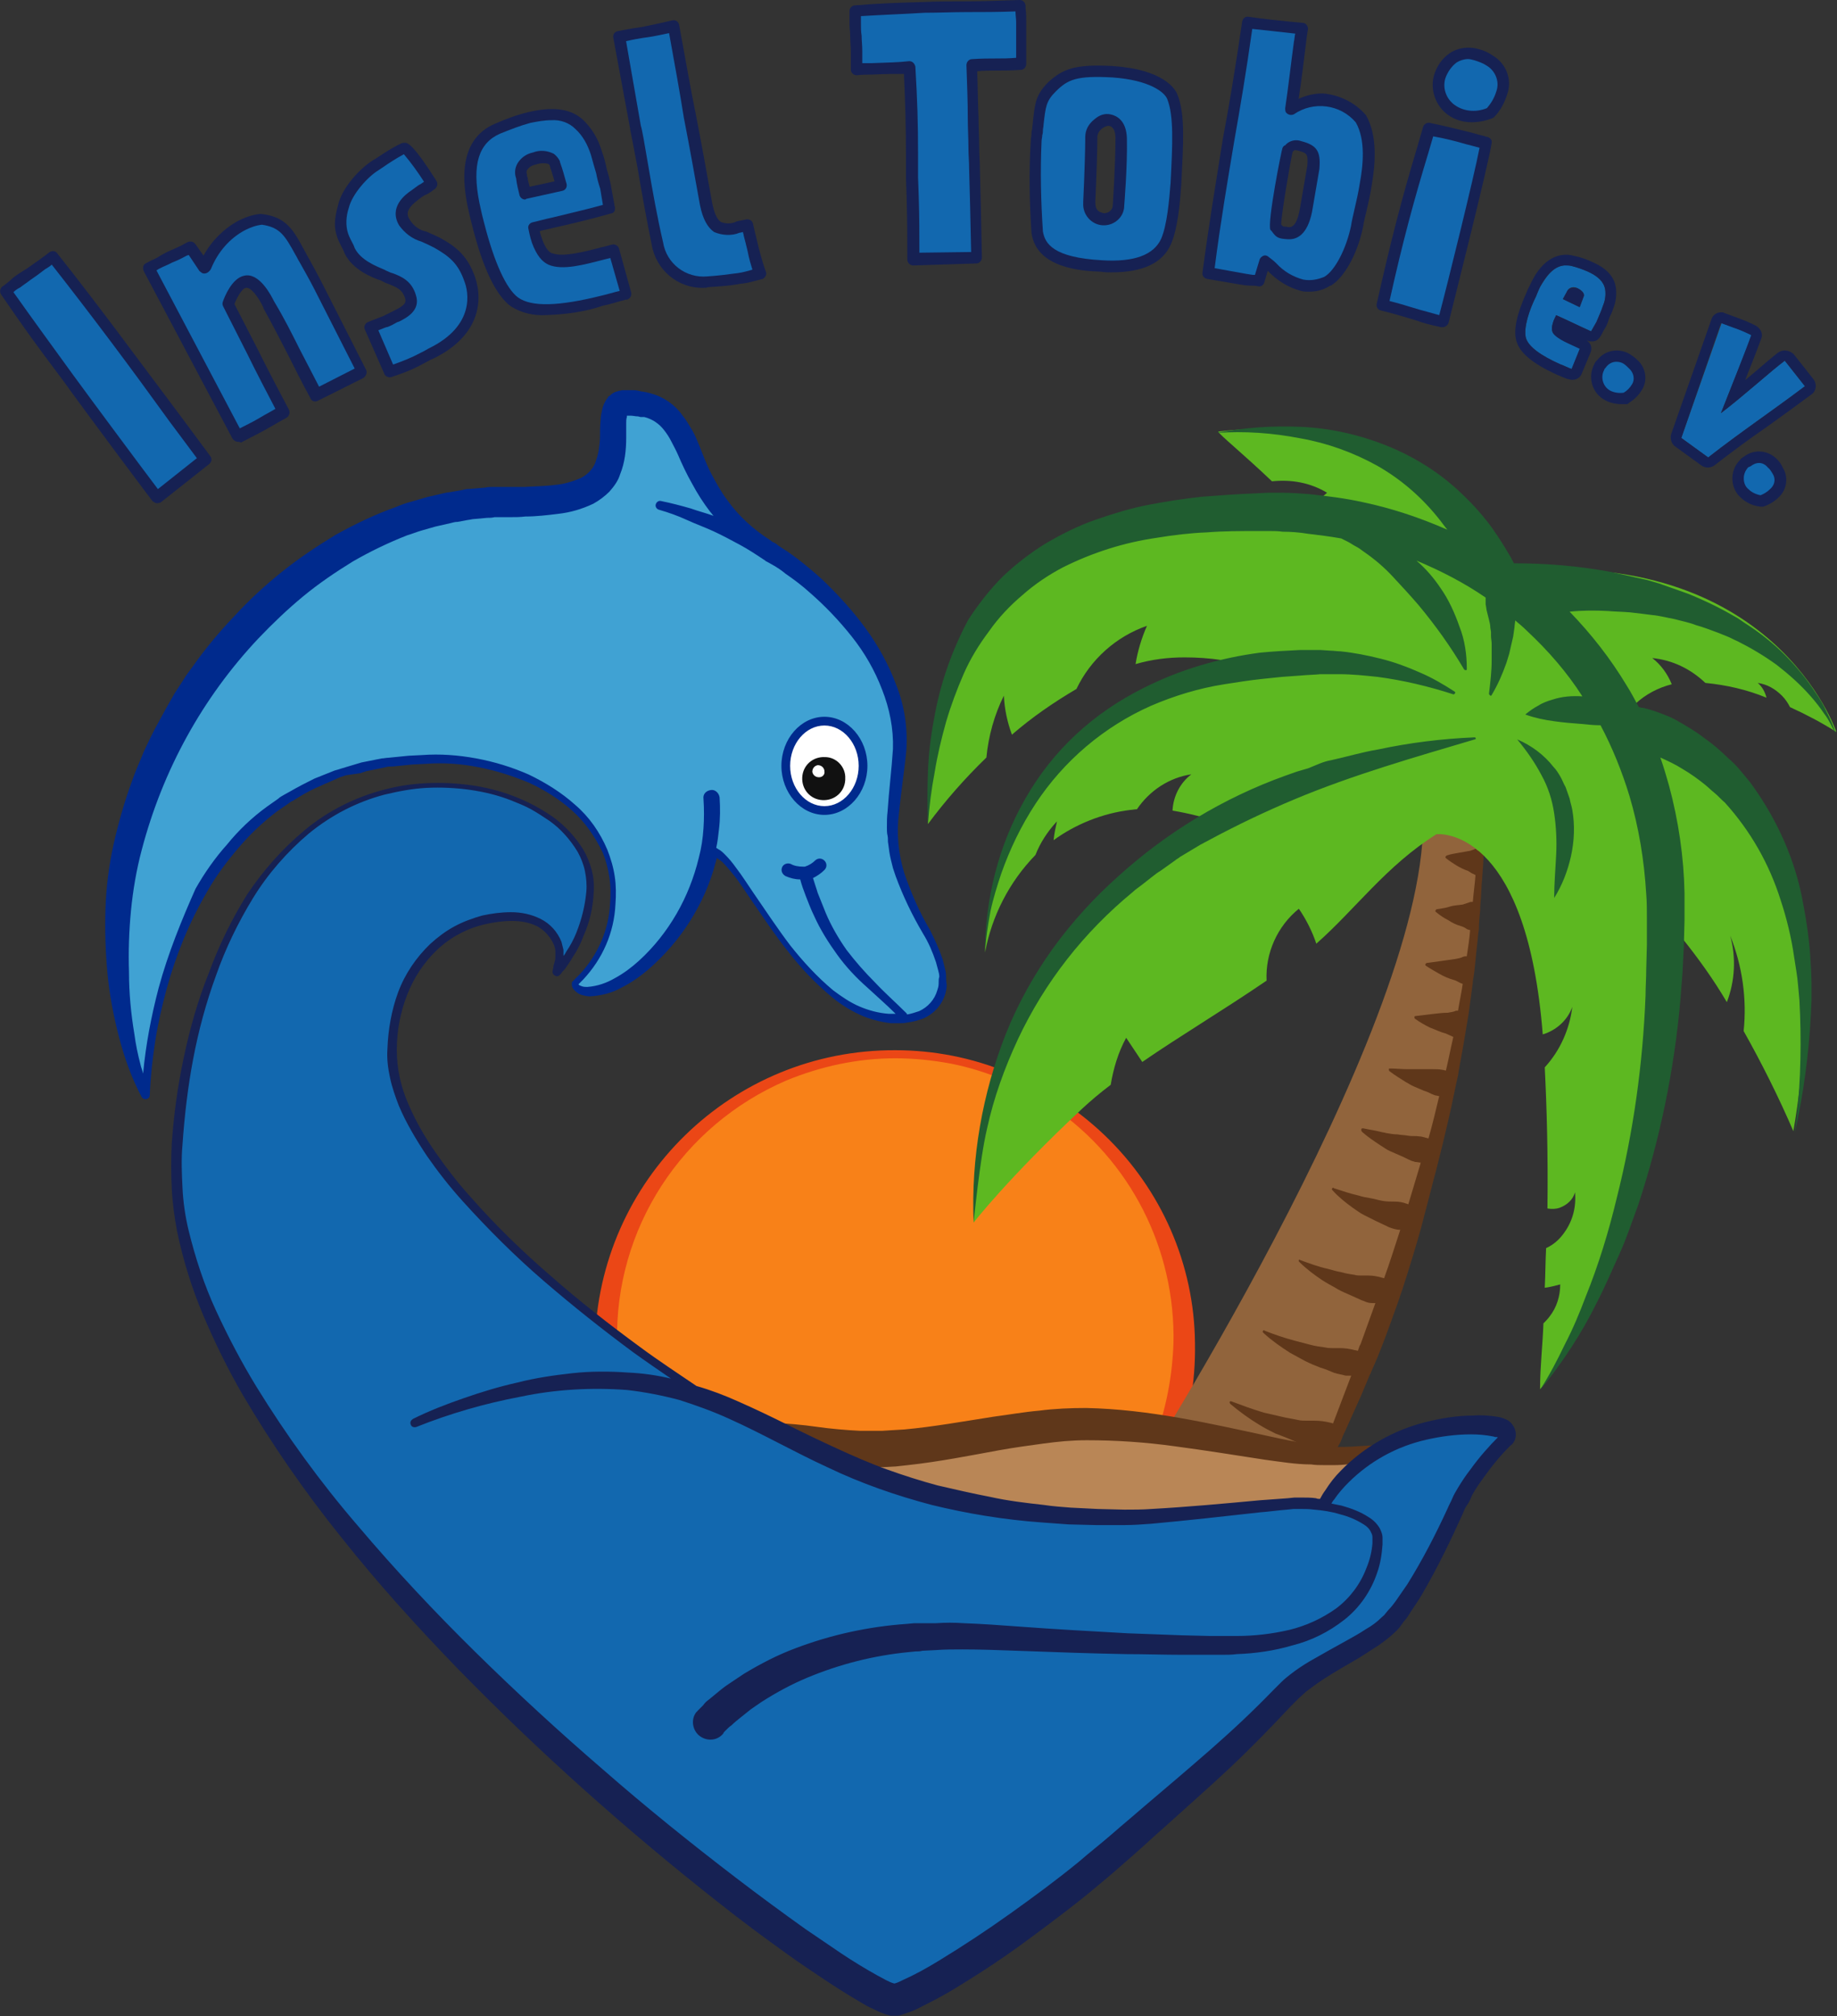 <?xml version="1.0" encoding="utf-8"?>
<!-- Generator: Adobe Illustrator 25.0.0, SVG Export Plug-In . SVG Version: 6.00 Build 0)  -->
<svg version="1.1" id="Ebene_1" xmlns="http://www.w3.org/2000/svg" xmlns:xlink="http://www.w3.org/1999/xlink" x="0px" y="0px"
	 viewBox="0 0 273.4 300" style="enable-background:new 0 0 273.4 300;" xml:space="preserve">
<rect x="0" y="0" width="273.4" height="300" fill="#333333" stroke="none"/>
<style type="text/css">
	.st0{fill:#F88118;}
	.st1{fill:#EB4716;}
	.st2{fill:#91643C;}
	.st3{fill:#5F371A;}
	.st4{fill:#5DB821;}
	.st5{fill:#205D30;}
	.st6{fill:#B98656;}
	.st7{fill:#1268AF;}
	.st8{fill:#162153;}
	.st9{fill:#40A2D3;}
	.st10{fill:#FFFFFF;}
	.st11{fill:#111111;}
	.st12{fill:#002A8D;}
</style>
<g id="Logo" transform="translate(-32.649 -65.958)">
	<g id="Sonne" transform="translate(121.197 222.227)">
		<circle id="Sonne-2" class="st0" cx="44.7" cy="43.6" r="43"/>
		<path id="Outline" class="st1" d="M89.3,43.6c0.1,5.9-0.9,11.7-3.1,17.2C83,69.2,77.3,76.4,70,81.5c-4.9,3.4-10.5,5.8-16.4,7
			c-2.9,0.6-5.9,0.9-8.9,0.9c-6,0-11.9-1.3-17.4-3.6C10.4,78.6-0.3,61.9,0,43.6C0.5,19.3,20.4-0.1,44.7,0c5.7,0,11.4,1.1,16.7,3.3
			c5.3,2.2,10.2,5.3,14.4,9.3C84.3,20.7,89.2,31.9,89.3,43.6L89.3,43.6z M86.1,43.6c0.3-14-6.4-27.2-17.9-35.1
			c-4.6-3.2-9.7-5.4-15.2-6.5c-2.7-0.5-5.5-0.8-8.3-0.8c-5.6,0-11.1,1.2-16.2,3.3c-15.6,6.7-25.6,22.1-25.2,39
			C3.9,66.5,22.8,84.5,45.7,84c5-0.1,9.9-1.1,14.5-3c4.9-2,9.5-4.9,13.3-8.6c3.9-3.7,7-8.1,9.2-13C84.8,54.4,85.9,49.1,86.1,43.6z"
			/>
	</g>
	<g id="Palme" transform="translate(170.655 129.275)">
		<path id="Stamm" class="st2" d="M72.4,48.5c0.7,3.5,1.1,7,1.4,10.5c0,31.8-44.1,99.9-44.1,99.9l25.1,4.1c0,0,27.9-52.3,27.9-108.6
			C82.7,41.7,72.4,48.5,72.4,48.5z"/>
		<g id="Schatten" transform="translate(44.994 63.277)">
			<path id="Pfad_1" class="st3" d="M37.8,0.1L37.8,0.1c0,1.3-0.1,2.5-0.2,3.8c0,0.5-0.1,0.9-0.1,1.4l-0.1,1.8l-0.1,1.2l0,0.5
				c-0.1,1-0.2,1.9-0.2,2.9L37,12.4c-0.1,1.3-0.3,2.6-0.4,3.9c-0.1,1-0.2,2.1-0.4,3.1c0,0.1,0,0.2,0,0.2l0,0c-0.2,1.5-0.4,3-0.6,4.5
				c-0.2,1.2-0.4,2.4-0.6,3.6c-0.3,1.9-0.7,3.8-1,5.7c-0.2,0.9-0.4,1.8-0.6,2.8c-0.5,2.5-1.1,5-1.7,7.5c-0.2,0.8-0.4,1.6-0.6,2.4
				c-0.1,0.4-0.2,0.8-0.3,1.2c-0.6,2.2-1.1,4.3-1.7,6.5c-0.2,0.8-0.4,1.5-0.6,2.3c-0.8,2.9-1.7,5.8-2.6,8.6
				c-0.2,0.7-0.5,1.4-0.7,2.1c-0.9,2.5-1.8,5.1-2.8,7.6l-0.4,1L21,77.7c0,0.1,0,0.1-0.1,0.2c-0.4,1-0.9,2.1-1.3,3.1
				c-0.7,1.6-1.5,3.3-2.2,4.9c-0.2,0.5-0.5,1-0.7,1.6s-0.5,1-0.8,1.5c-0.4,0-0.8,0.1-1.2,0.1c-0.2,0-0.4,0-0.7,0
				c-0.2,0-0.5,0-0.7-0.1c-0.5-0.1-0.9-0.2-1.4-0.3c-0.9-0.3-1.7-0.6-2.6-1s-1.7-0.7-2.5-1c-0.8-0.4-1.6-0.8-2.4-1.3
				c-1.5-0.9-3-2-4.3-3.1C0,82.2,0,82,0,82c0.1-0.1,0.1-0.1,0.2-0.1c1.6,0.6,3.2,1.2,4.9,1.7C6,83.8,6.8,84,7.7,84.2
				c0.8,0.2,1.6,0.3,2.5,0.5c0.4,0.1,0.8,0.1,1.2,0.1s0.8,0,1.2,0c0.8,0,1.6,0.1,2.4,0.3c0.1,0,0.3,0.1,0.4,0.1
				c0.9-2.4,1.8-4.7,2.7-7.1c-0.1,0-0.1,0-0.2,0c-0.2,0-0.4,0-0.6,0c-0.4-0.1-0.9-0.2-1.3-0.3c-0.1,0-0.2-0.1-0.4-0.1
				c-0.7-0.3-1.4-0.6-2.1-0.8c-0.8-0.3-1.5-0.6-2.3-1c-0.7-0.4-1.5-0.8-2.2-1.2c-1.4-0.9-2.7-1.8-3.9-2.9c0,0,0,0-0.1-0.1
				c-0.1-0.1-0.1-0.2,0-0.3c0.1-0.1,0.1-0.1,0.2,0c1.5,0.6,3,1.1,4.5,1.5c0.8,0.2,1.5,0.4,2.3,0.6c0.7,0.2,1.5,0.3,2.2,0.4
				c0.4,0.1,0.8,0.1,1.1,0.1s0.8,0,1.1,0c0.7,0,1.5,0.1,2.2,0.3c0.2,0,0.4,0.1,0.5,0.1c0.1-0.3,0.2-0.7,0.4-1l2.2-6.1
				c-0.2,0-0.3,0-0.5,0c-0.4,0-0.8-0.1-1.2-0.3c-0.1,0-0.2-0.1-0.3-0.1c-0.7-0.3-1.3-0.6-2-0.9c-0.7-0.3-1.4-0.6-2-1
				c-0.7-0.4-1.3-0.7-1.9-1.1c-1.2-0.8-2.4-1.7-3.4-2.7c0,0,0,0-0.1-0.1c0-0.1,0-0.2,0-0.2c0.1-0.1,0.1-0.1,0.2,0
				c1.4,0.5,2.7,1,4.1,1.3c0.7,0.2,1.4,0.4,2,0.5c0.7,0.2,1.3,0.3,2,0.4c0.3,0.1,0.7,0.1,1,0.1c0.3,0,0.7,0,1,0c0.7,0,1.3,0.1,2,0.3
				l0.4,0.1c0.4-1.1,0.8-2.3,1.2-3.5c0.4-1.2,0.8-2.5,1.2-3.7c-0.6,0-1.2-0.2-1.7-0.4c-0.6-0.3-1.3-0.6-1.9-0.9s-1.2-0.6-1.8-0.9
				c-0.6-0.3-1.1-0.7-1.7-1.1c-1.1-0.8-2.1-1.6-3-2.6c-0.1-0.1-0.1-0.2,0-0.3c0,0,0,0,0,0c0.1-0.1,0.1-0.1,0.2,0
				c1.2,0.4,2.4,0.8,3.7,1.1c0.6,0.2,1.2,0.3,1.8,0.4s1.2,0.3,1.8,0.4c0.6,0.1,1.2,0.1,1.8,0.1c0.6,0,1.2,0.1,1.7,0.3
				c0.1,0,0.2,0.1,0.3,0.1c0.6-2,1.2-4,1.8-6c0-0.1,0-0.2,0.1-0.2c-0.3,0-0.6-0.1-0.9-0.1c-0.2-0.1-0.4-0.1-0.6-0.2
				c-0.5-0.2-1-0.5-1.5-0.7c-0.5-0.2-1.1-0.5-1.6-0.7s-1-0.6-1.5-0.9c-0.9-0.6-1.8-1.2-2.6-1.9c-0.1-0.1-0.2-0.2-0.2-0.3
				c0,0,0,0,0-0.1c0-0.1,0-0.1,0.1-0.2c0.1,0,0.1,0,0.2,0c0.9,0.2,1.7,0.3,2.5,0.5c0.3,0.1,0.6,0.1,0.9,0.2c0.6,0.1,1.1,0.2,1.7,0.2
				c0.5,0.1,1.1,0.1,1.6,0.2s1.1,0,1.6,0.1c0.5,0,0.9,0.2,1.4,0.3c0.6-2.1,1.1-4.2,1.6-6.3c-0.2,0-0.4-0.1-0.6-0.1
				c-0.2-0.1-0.3-0.1-0.5-0.2c-0.4-0.2-0.8-0.4-1.2-0.5c-0.5-0.2-0.9-0.4-1.4-0.6s-0.9-0.5-1.3-0.7c-0.8-0.5-1.6-1-2.4-1.6
				c-0.1-0.1-0.1-0.2-0.1-0.3c0,0,0,0,0,0c0-0.1,0.1-0.1,0.1-0.1c0.1,0,0.1,0,0.2,0c0.8,0,1.6,0.1,2.4,0.1c0.3,0,0.6,0,0.9,0
				c0.5,0,1.1,0,1.6,0c0.5,0,0.9,0,1.4,0c0.5,0,0.9,0,1.4,0.1c0.2,0,0.3,0.1,0.5,0.1c0.4-1.7,0.7-3.3,1.1-5
				c-0.4-0.2-0.7-0.3-1.1-0.5c-0.8-0.2-1.6-0.6-2.4-0.9c-0.8-0.4-1.5-0.8-2.2-1.3c-0.1-0.1-0.1-0.2-0.1-0.3c0,0,0,0,0,0
				c0,0,0.1-0.1,0.1-0.1c0.8-0.1,1.6-0.2,2.5-0.3s1.6-0.2,2.4-0.2c0.4-0.1,0.8-0.1,1.2-0.3c0.1,0,0.2,0,0.3,0c0.2-1.3,0.5-2.6,0.7-4
				c-0.1,0-0.2-0.1-0.3-0.1c-0.4-0.2-0.7-0.4-1.1-0.5c-0.7-0.2-1.4-0.5-2.1-0.9c-0.7-0.4-1.4-0.8-2-1.2c-0.1-0.1-0.1-0.2,0-0.3
				c0,0,0,0,0,0c0,0,0.1-0.1,0.1-0.1c0.8-0.1,1.5-0.2,2.2-0.3s1.4-0.2,2.1-0.3c0.4-0.1,0.7-0.1,1.1-0.3c0.2-0.1,0.4-0.1,0.6-0.1
				c0.2-1.3,0.4-2.6,0.5-3.9c-0.1,0-0.3-0.1-0.4-0.1c-0.3-0.2-0.6-0.4-1-0.5c-0.7-0.2-1.3-0.5-1.9-0.9c-0.6-0.3-1.2-0.7-1.8-1.2
				c-0.1-0.1-0.1-0.2,0-0.3c0,0,0.1-0.1,0.1-0.1c0.7-0.1,1.4-0.2,2-0.4s1.3-0.2,1.9-0.3c0.3-0.1,0.6-0.2,0.9-0.3
				c0.2-0.1,0.4-0.1,0.6-0.1c0.1-1.3,0.3-2.6,0.4-4c-0.1,0-0.2-0.1-0.2-0.1c-0.3-0.1-0.6-0.3-0.9-0.5c-0.6-0.2-1.2-0.5-1.7-0.8
				c-0.5-0.3-1.1-0.7-1.6-1.1c-0.1-0.1-0.1-0.2,0-0.3c0,0,0,0,0,0c0,0,0.1-0.1,0.1-0.1c0.6-0.2,1.2-0.3,1.8-0.4s1.1-0.2,1.7-0.3
				c0.3-0.1,0.6-0.2,0.8-0.3C37,0,37,0,37.1,0C37.3,0,37.5,0,37.8,0.1L37.8,0.1z"/>
		</g>
		<path id="Blätter" class="st4" d="M46.2,11.1L46.2,11.1c-25.5,0-46.1,10.5-46.1,48.2c2.6-3.5,5.5-6.8,8.7-9.9
			c0.3-3.2,1.2-6.4,2.6-9.2c0.1,2,0.5,3.9,1.2,5.8c3-2.6,6.2-4.8,9.6-6.8c2.1-4.4,5.9-7.8,10.5-9.4c-0.8,1.8-1.4,3.8-1.7,5.7
			c2.4-0.7,4.8-1,7.3-1c3.7,0,7.4,0.5,10.9,1.7c-0.1,0-0.2,0-0.3,0c-4.6,0.6-9,1.7-13.3,3.4c-1.3,0.4-2.6,1-3.8,1.7
			C8.9,52.7,8.6,77.1,8.6,78.4c1-5.4,3.6-10.5,7.5-14.5c0.7-1.8,1.8-3.5,3.2-5c-0.2,0.9-0.4,1.8-0.5,2.8c3.3-2.4,7.3-4,11.4-4.5
			c0.3,0,0.6-0.1,1-0.1c1.9-2.8,4.8-4.7,8.1-5.2c-1.7,1.3-2.7,3.3-2.8,5.4c2.4,0.4,4.8,1,7.1,1.8C25,69.1,6.9,87,6.9,118.6
			c0,0,5.1-6.6,16.1-16.9c1.3-1.2,2.7-2.4,4.3-3.6c0.4-2.4,1.1-4.8,2.3-7c0.8,1.2,1.6,2.4,2.4,3.6c5.5-3.8,11.9-7.6,18.5-12.1
			c-0.2-4.1,1.6-8.1,4.8-10.7c1.1,1.6,2,3.4,2.6,5.2c5.8-5.1,10.4-11.6,17.9-16.3c1.7-0.1,13.5,0.5,15.8,29.8c2-0.6,3.7-2.1,4.4-4.1
			c-0.4,3.3-1.8,6.5-4.1,9c0.3,6,0.5,12.9,0.4,21c0.6,0.1,1.2,0.1,1.8-0.1c1.1-0.4,2-1.2,2.3-2.3c0.2,2.1-0.3,4.2-1.6,6
			c-0.7,1-1.6,1.8-2.7,2.3c-0.1,1.9-0.1,3.9-0.2,5.9c0.8-0.1,1.5-0.3,2.3-0.5c0,1.7-0.5,3.4-1.6,4.8c-0.3,0.4-0.6,0.7-0.9,1
			c-0.1,3.1-0.5,6.4-0.5,9.8c0,0,19.4-21.2,21-67.3c2.5,3.1,4.8,6.3,6.8,9.7c1.2-3.1,1.4-6.6,0.5-9.9c1.8,4.5,2.5,9.4,2,14.2
			c2.7,4.8,5.2,9.8,7.4,14.9c7-40.6-11-55-21.4-59.3c-0.6-1.5-1.3-2.9-2.1-4.3c1.5-1.4,3.4-2.4,5.4-2.9c-0.6-1.5-1.6-2.9-2.9-3.9
			c3,0.3,5.7,1.6,7.9,3.7c3.1,0.3,6.2,1,9.1,2.2c-0.2-0.8-0.6-1.6-1.3-2.2c1.4,0.2,2.6,0.9,3.6,1.9c0.5,0.5,0.9,1.1,1.2,1.7
			c2.4,1.1,4.7,2.3,6.9,3.7c0,0-9.3-27.9-48.9-23.8c-0.6-0.5-1.5-1-2.5-1.6C81.3,14.8,70.9-2.4,43.3,0.9c0.1,0.4,3.7,3.3,8,7.4
			C54.2,8,57,8.5,59.5,10c-0.6,0.5-1.2,1.1-1.7,1.8L46.2,11.1z"/>
		<path id="Schatten-2" class="st5" d="M8.6,78.4c0-4,0.5-7.9,1.5-11.8c1-3.9,2.5-7.6,4.5-11.1c2-3.5,4.5-6.7,7.5-9.5
			c3-2.8,6.4-5.1,10-6.9c5.5-2.8,11.4-4.5,17.4-5.3c2-0.2,4-0.3,6-0.4c1,0,2,0,3,0l1.5,0.1c0.5,0,1,0.1,1.5,0.1c2,0.2,4,0.6,6,1.1
			c2,0.5,3.9,1.2,5.7,2c1.9,0.8,3.6,1.8,5.3,2.9c0.1,0.1,0.1,0.2,0,0.3c-0.1,0.1-0.1,0.1-0.2,0.1h0c-3.7-1.2-7.5-2.1-11.3-2.6
			c-1.9-0.2-3.8-0.4-5.7-0.4c-0.9,0-1.9,0-2.8,0c-1,0.1-1.9,0.1-2.9,0.2l-1.4,0.1l-1.4,0.1c-1,0.1-1.9,0.2-2.9,0.3
			c-1.9,0.2-3.8,0.5-5.7,0.8c-3.8,0.6-7.4,1.7-10.9,3.2c-7,3.1-13,8.2-17.2,14.6c-2.1,3.2-3.8,6.7-5.1,10.4
			c-0.6,1.8-1.2,3.7-1.6,5.6C9,74.5,8.7,76.4,8.6,78.4z M8.9,104.6c1-4.6,2.6-9,4.6-13.3c4-8.5,9.8-15.9,17.1-21.9
			c0.4-0.4,0.9-0.7,1.4-1.1l1.4-1.1c0.5-0.4,0.9-0.7,1.4-1l1.4-1l0.7-0.5c0.2-0.2,0.5-0.3,0.7-0.5l1.5-0.9c0.5-0.3,1-0.6,1.5-0.9
			l1.5-0.8c4.1-2.2,8.3-4.2,12.6-6c8.6-3.6,17.7-6.2,26.8-8.9l0,0c0.1,0,0.2-0.1,0.1-0.2c0-0.1-0.1-0.1-0.2-0.1
			c-4.8,0.2-9.6,0.8-14.3,1.8c-2.4,0.4-4.7,1.1-7,1.6c-0.6,0.1-1.2,0.3-1.7,0.5L56.7,51L55,51.5c-0.6,0.2-1.1,0.4-1.7,0.6
			c-9.2,3.3-17.6,8.4-24.8,14.9c-3.6,3.2-6.9,6.8-9.8,10.8c-2.8,3.9-5.2,8.2-7,12.7c-3.5,8.9-5.2,18.5-4.8,28.1
			C6.9,118.7,7.8,109.2,8.9,104.6L8.9,104.6z M91.4,52c1,1.8,1.6,3.7,1.9,5.7c0.3,2,0.4,4.1,0.3,6.1c-0.1,2.1-0.3,4.3-0.3,6.5
			c1.2-1.9,2-4,2.5-6.2c0.5-2.3,0.6-4.6,0.2-6.9c-0.1-0.6-0.3-1.1-0.4-1.7c-0.2-0.6-0.4-1.1-0.6-1.7c-0.3-0.5-0.5-1.1-0.8-1.6
			c-0.3-0.5-0.6-1-1-1.4c-1.4-1.8-3.3-3.2-5.4-4.1C89.2,48.4,90.4,50.1,91.4,52L91.4,52z M101.3,27.6c1.1,0.1,2.2,0.1,3.3,0.2
			l1.7,0.2l1.6,0.2c1.1,0.1,2.2,0.4,3.3,0.6c1.1,0.3,2.2,0.5,3.2,0.9c1.1,0.3,2.1,0.7,3.2,1.1l1.5,0.6c0.5,0.2,1,0.5,1.5,0.7
			c2,1,4,2.2,5.8,3.5c1.8,1.4,3.5,2.9,5,4.6c0.8,0.9,1.5,1.8,2.1,2.7c0.7,0.9,1.2,2,1.7,3c-0.3-1.1-0.8-2.2-1.3-3.2
			c-0.5-1.1-1.1-2.1-1.8-3.1c-1.3-2-2.8-3.8-4.5-5.5c-1.7-1.7-3.6-3.2-5.6-4.5c-0.5-0.3-1-0.7-1.5-1l-1.6-0.9
			c-1.1-0.6-2.1-1.1-3.2-1.6c-1.1-0.5-2.2-1-3.4-1.4c-1.1-0.4-2.3-0.8-3.4-1.2l-1.7-0.5l-1.8-0.4c-1.2-0.3-2.4-0.5-3.6-0.8
			c-4.8-0.9-9.6-1.3-14.5-1.3h0c-0.1-0.3-0.3-0.5-0.4-0.8c-0.3-0.5-0.6-1-0.9-1.5c-0.6-1-1.2-1.9-1.9-2.9c-1.3-1.8-2.8-3.5-4.5-5.1
			c-3.2-3.1-7-5.5-11.2-7.2c-4-1.6-8.3-2.6-12.7-2.8c-4.3-0.2-8.5,0.1-12.7,0.9c4.2-0.3,8.4,0,12.5,0.8c4,0.7,7.9,2.1,11.5,4.1
			c3.5,2,6.5,4.6,9,7.7c0.5,0.6,0.9,1.2,1.4,1.8c-4.1-1.8-8.3-3.2-12.6-4.1c-2.7-0.6-5.3-0.9-8-1.2c-1.4-0.1-2.7-0.2-4.1-0.2
			c-0.7,0-1.4,0-2,0l-2,0.1c-2.6,0.1-5.3,0.3-7.9,0.5c-2.7,0.3-5.3,0.7-7.9,1.2c-2.6,0.5-5.2,1.3-7.8,2.2c-2.6,0.9-5,2.1-7.4,3.5
			c-2.3,1.4-4.5,3.1-6.5,5c-1.9,1.9-3.6,4.1-5.1,6.4C3.7,33.4,1.9,38.4,1,43.7c-0.5,2.6-0.8,5.2-0.9,7.8c-0.1,2.6-0.1,5.2,0,7.8
			c0.2-2.6,0.5-5.1,1-7.7c0.4-2.5,1-5,1.7-7.5c0.7-2.4,1.6-4.8,2.6-7.1c1-2.3,2.3-4.4,3.8-6.4c1.4-2,3.1-3.8,5-5.4
			c1.8-1.6,3.9-3,6-4.1c4.4-2.2,9.1-3.7,14-4.4c2.4-0.4,4.9-0.7,7.4-0.8c2.5-0.2,5-0.2,7.5-0.2l1.9,0c0.6,0,1.2,0,1.9,0.1
			c1.2,0,2.5,0.1,3.7,0.3c1.7,0.2,3.3,0.4,5,0.7l1,0.5c0.4,0.2,0.8,0.5,1.2,0.7s0.8,0.5,1.2,0.8c1.6,1.1,3,2.3,4.3,3.7
			c1.3,1.4,2.6,2.8,3.8,4.2c2.5,3,4.8,6.2,6.8,9.6l0,0c0.1,0.1,0.2,0.1,0.3,0.1c0.1,0,0.1-0.1,0.1-0.2c0-2.1-0.3-4.3-1.1-6.3
			c-0.7-2-1.6-4-2.8-5.7c-1-1.5-2.2-2.9-3.6-4.1c3.6,1.5,7.1,3.3,10.3,5.5c0,0.1,0,0.3,0,0.4c0,0.2,0,0.4,0,0.6
			c0.1,0.4,0.1,0.8,0.2,1.1l0.3,1.2c0.1,0.4,0.2,0.8,0.2,1.2l0.1,0.6l0,0.6c0,0.4,0.1,0.8,0.1,1.2c0,0.4,0,0.8,0,1.2l0,1.2
			c0,1.7-0.2,3.3-0.4,5v0c0,0.1,0.1,0.2,0.2,0.3c0.1,0,0.2,0,0.2-0.1c0.9-1.5,1.6-3.1,2.2-4.8l0.4-1.3c0.1-0.4,0.2-0.9,0.3-1.3
			s0.2-0.9,0.3-1.3l0.1-0.7l0.1-0.7c0-0.3,0.1-0.7,0.1-1c0.6,0.5,1.2,1,1.8,1.6c3.1,2.9,5.9,6.1,8.2,9.7c-1.5-0.1-3,0-4.5,0.5
			c-0.7,0.2-1.5,0.5-2.1,0.9C90.3,42,89.6,42.5,89,43c1.4,0.5,2.8,0.8,4.3,1c1.4,0.2,2.7,0.3,4,0.4c1,0.1,1.9,0.2,2.9,0.2
			c1.8,3.4,3.2,6.9,4.3,10.5c1.4,4.7,2.2,9.6,2.5,14.6c0.1,1.2,0.1,2.5,0.1,3.7l0,3.8l-0.1,3.8c0,1.3-0.1,2.5-0.1,3.8
			c-0.4,10.2-1.8,20.3-4.3,30.2c-1.2,5-2.7,9.9-4.6,14.6c-0.9,2.4-1.9,4.8-3.1,7.1c-1.1,2.3-2.3,4.6-3.7,6.8c3.3-4,6.2-8.4,8.5-13.1
			c1.2-2.3,2.2-4.7,3.3-7.1s1.9-4.9,2.8-7.3c3.3-10,5.4-20.3,6.3-30.7c0.1-1.3,0.2-2.6,0.3-3.9l0.2-3.9l0.1-3.9c0-1.3,0-2.7,0-4
			c-0.1-5.4-0.9-10.8-2.3-16c-0.4-1.4-0.8-2.8-1.3-4.2c1.1,0.5,2.2,1,3.3,1.7c1.2,0.7,2.3,1.5,3.3,2.3c0.5,0.4,1,0.9,1.5,1.3
			s1,1,1.5,1.4c3.8,4.2,6.6,9.1,8.3,14.5c0.9,2.7,1.6,5.6,2,8.4c0.2,1.4,0.5,2.9,0.6,4.3l0.2,2.2l0.1,2.2c0.2,5.9,0,11.8-0.8,17.6
			c1.3-5.8,2.1-11.7,2.4-17.6l0.1-2.2v-2.2c0-1.5-0.1-3-0.2-4.5c-0.2-3-0.7-6-1.3-9c-1.3-6.1-4-11.8-7.7-16.8
			c-0.5-0.6-1-1.2-1.5-1.8s-1.1-1.2-1.7-1.7c-1.1-1.1-2.4-2.2-3.7-3.1c-1.3-1-2.7-1.8-4.1-2.6c-0.7-0.4-1.5-0.7-2.3-1
			c-0.8-0.3-1.7-0.6-2.6-0.8l-0.1,0c-0.1,0-0.2,0-0.4-0.1c0,0-0.1,0-0.1,0c-0.6-1.1-1.1-2.1-1.8-3.2c-2.4-4-5.3-7.7-8.5-11
			C97.5,27.5,99.4,27.5,101.3,27.6L101.3,27.6z"/>
	</g>
	<g id="Strand" transform="translate(140.196 275.461)">
		<path id="Sand" class="st6" d="M0.4,3.2c0,0,12.4,3,21.7,3s22.3-3.8,32.2-3.8c13.3,0,29.3,4.8,36.1,4.8s17.6-2.4,17.6-2.4
			l-6.5,18.6H0.4V3.2z"/>
		<path id="Outline-2" class="st3" d="M108.1,5.4L108.1,5.4c-4.4,1.2-8.9,2.2-13.4,2.8c-1.1,0.1-2.3,0.3-3.5,0.3l-0.9,0
			c-0.3,0-0.6,0-0.9,0c-0.6,0-1.2,0-1.8-0.1C85.3,8.4,83,8,80.7,7.7c-4.5-0.7-8.9-1.4-13.4-2C63,5.1,58.6,4.8,54.2,4.8
			C52,4.8,49.9,5,47.7,5.3c-2.2,0.3-4.4,0.6-6.6,1C36.7,7.1,32.2,8,27.6,8.5l-1.8,0.2L24,8.8l-1.8,0c-0.6,0-1.2,0-1.8,0
			c-2.4-0.1-4.7-0.3-7-0.6C11.1,8,8.9,7.5,6.6,6.8C5.5,6.4,4.4,6,3.4,5.5C2.8,5.3,2.3,5,1.8,4.8C1.5,4.6,1.3,4.5,1,4.3L0.6,4.1
			L0.4,4l0,0L0,2.7c0.1-0.1,0.3-0.2,0.5-0.2c0,0,0.1,0,0.1,0c0.1,0,0.1,0,0.1,0l0.1,0l0.2,0l0.4-0.1c0.3,0,0.6-0.1,0.9-0.1
			c0.6,0,1.2-0.1,1.7-0.1c1.1,0,2.3,0,3.4,0c2.2,0.1,4.5,0.3,6.6,0.6s4.4,0.5,6.5,0.6c0.5,0,1.1,0,1.6,0l1.6,0l1.6-0.1L27,3.2
			c4.4-0.4,8.8-1.2,13.3-1.9c2.3-0.3,4.5-0.7,6.8-0.9c2.3-0.3,4.7-0.4,7-0.4c9.4,0.2,18.4,2.3,27.2,4.2c2.2,0.5,4.4,0.9,6.6,1.3
			c0.5,0.1,1.1,0.2,1.6,0.2c0.3,0,0.5,0,0.8,0.1l0.8,0c1.1,0,2.2,0,3.3-0.1c2.2-0.1,4.5-0.3,6.7-0.6s4.5-0.6,6.7-0.9l0,0l1.1-0.2
			L108.1,5.4z"/>
	</g>
	<g id="Hand" transform="translate(58.107 182.489)">
		<path id="Hand-2" class="st7" d="M198,95.7c-1.2-0.3-2.5-0.4-3.7-0.4c-12.4,0-20.3,7.1-22.7,12.1c-1.1-0.2-2.2-0.2-3.4-0.3
			c-4,0-19.9,2.1-26.3,2.1c-34.6,0-46.6-11.6-61.4-17.3C58,77.4,32.8,55.4,32.8,40.4c0-13.2,8.4-20.6,17.9-20.6
			c5.6,0,7.1,4.1,7.1,5.3c-0.1,0.9-0.2,1.9-0.5,2.8c3.2-3.5,5-8,5-12.8c0-7.1-9-14.8-22.4-14.8C10,0.4,0.9,37.5,0.9,57.6
			C0.9,107.9,101.4,181,107.8,181c2.5,0,18.7-9.4,35.9-24.7c9-8,14.2-12.2,22.5-20.9c3.9-4.1,12.5-7.1,15.7-10.9
			c4.2-4.9,7.4-12.3,9.5-16.7c1.8-3.7,4.2-7,7.1-9.9c0.5-0.5,0.5-1.4,0-1.9C198.4,95.9,198.2,95.8,198,95.7z"/>
		<path id="Outline-3" class="st8" d="M199.8,95.7c-0.3-0.5-0.7-0.9-1.3-1.1l-0.2-0.1c-0.1,0-0.1,0-0.1,0l-0.2-0.1
			c-0.2,0-0.3-0.1-0.5-0.1c-1.2-0.2-2.5-0.3-3.7-0.2c-2.4,0-4.8,0.4-7.2,1c-4.7,1.2-9.1,3.7-12.5,7.2c-0.9,0.9-1.6,1.8-2.3,2.9
			c-0.3,0.4-0.6,0.9-0.8,1.3c-0.2,0-0.4,0-0.6-0.1c-0.7-0.1-1.4-0.1-2.1-0.1l-1.1,0l-1,0.1c-1.4,0.1-2.7,0.2-4.1,0.3
			c-5.4,0.5-10.8,1-16.2,1.3c-1.3,0.1-2.7,0.1-4,0.1l-4-0.1l-4-0.2c-1.3-0.1-2.7-0.2-4-0.4c-2.7-0.3-5.3-0.6-8-1.2
			c-2.6-0.5-5.2-1.1-7.8-1.7c-2.6-0.7-5.1-1.5-7.6-2.4c-2.5-0.9-5-2-7.4-3.1s-4.9-2.3-7.3-3.5s-4.9-2.4-7.4-3.5
			c-2-0.9-4.1-1.7-6.2-2.3c-2.8-1.9-5.7-3.8-8.4-5.8c-4.5-3.3-9-6.8-13.2-10.5c-4.3-3.7-8.3-7.6-12-11.8c-1.9-2.1-3.6-4.3-5.2-6.6
			c-1.6-2.3-3-4.7-4.1-7.3c-1.1-2.5-1.7-5.2-1.7-8c0-2.8,0.5-5.5,1.5-8.1c1-2.6,2.5-4.9,4.5-6.8c2-1.9,4.5-3.2,7.1-3.8
			c1.3-0.3,2.7-0.5,4-0.5c1.3,0,2.6,0.2,3.8,0.8c1.1,0.6,2,1.6,2.5,2.8c0.1,0.3,0.2,0.6,0.2,0.9c0,0.3,0,0.6,0,0.9
			c0,0.3-0.1,0.7-0.2,1s-0.1,0.6-0.2,1c-0.1,0.3,0.1,0.7,0.5,0.8c0.2,0.1,0.4,0,0.6-0.2l0,0l0,0c0.1-0.1,0.2-0.2,0.3-0.4l0.3-0.3
			c0.2-0.2,0.3-0.4,0.5-0.7c0.3-0.4,0.6-0.9,0.9-1.4c0.6-0.9,1.1-1.9,1.5-3c0.9-2,1.4-4.2,1.5-6.4c0.1-1.1,0-2.3-0.3-3.4
			c-0.3-1.1-0.7-2.1-1.3-3.1c-1.2-1.9-2.7-3.5-4.5-4.8C53.2,2.5,49,0.9,44.6,0.3c-2.2-0.3-4.3-0.4-6.5-0.3c-2.2,0.1-4.3,0.4-6.5,1
			C27.4,2.1,23.4,4.1,20,6.9c-3.4,2.8-6.3,6.1-8.7,9.7C9,20.3,7.1,24.2,5.6,28.3C4,32.3,2.8,36.5,1.9,40.8C1,45,0.4,49.3,0.1,53.7
			C0,55.9,0,58,0.1,60.2c0.1,2.2,0.4,4.4,0.8,6.5c0.9,4.3,2.2,8.5,3.9,12.5c1.7,4,3.6,7.9,5.8,11.7c4.4,7.5,9.4,14.7,14.8,21.4
			c5.4,6.8,11.2,13.2,17.3,19.5c12.1,12.4,25.1,24,38.7,34.7c3.4,2.7,6.9,5.3,10.4,7.8c1.8,1.3,3.6,2.5,5.4,3.7
			c1.8,1.2,3.7,2.4,5.6,3.5c0.5,0.3,1,0.6,1.5,0.8c0.6,0.3,1.2,0.6,1.8,0.8c0.2,0.1,0.4,0.1,0.6,0.2c0.1,0,0.3,0.1,0.4,0.1
			c0.2,0,0.4,0,0.6,0c0.1,0,0.2,0,0.3,0l0.2,0c0.2,0,0.2,0,0.4-0.1l0.3-0.1l0.3-0.1c0.6-0.2,1.2-0.4,1.8-0.7c2-1,4-2,5.9-3.2
			c3.8-2.3,7.4-4.7,10.9-7.3c3.5-2.6,7-5.2,10.3-8c1.7-1.4,3.3-2.8,5-4.3c1.6-1.4,3.2-2.9,4.8-4.3c3.2-2.9,6.4-5.7,9.6-8.7
			s6.2-6.1,9.2-9.3l0.6-0.6l0.3-0.3c0.1-0.1,0.2-0.2,0.2-0.2c0.3-0.3,0.7-0.6,1.1-1c0.8-0.6,1.6-1.2,2.5-1.8
			c1.7-1.1,3.6-2.2,5.5-3.3c0.9-0.6,1.9-1.2,2.8-1.8c1-0.7,1.9-1.4,2.7-2.2c0.2-0.2,0.4-0.4,0.6-0.7l0.5-0.7c0.4-0.4,0.7-0.9,1-1.4
			c0.6-0.9,1.3-1.9,1.8-2.8c2.2-3.8,4.1-7.7,5.9-11.7c0.2-0.5,0.4-1,0.7-1.4s0.5-0.9,0.7-1.4c0.5-0.9,1.1-1.8,1.7-2.6
			c1.2-1.7,2.5-3.3,4-4.8C200.2,98,200.4,96.7,199.8,95.7L199.8,95.7z M197.7,97.1c-1.6,1.6-3,3.2-4.3,5c-0.7,0.9-1.3,1.8-1.9,2.8
			c-0.3,0.5-0.6,1-0.8,1.5s-0.5,1-0.7,1.5c-1.8,3.9-3.7,7.6-6,11.3c-0.6,0.9-1.2,1.7-1.8,2.6c-0.3,0.4-0.6,0.8-1,1.2l-0.5,0.6
			c-0.1,0.2-0.3,0.3-0.5,0.5c-0.7,0.7-1.5,1.3-2.4,1.8c-0.9,0.6-1.8,1.1-2.7,1.6c-1.8,1-3.8,2.1-5.7,3.2c-1,0.6-1.9,1.2-2.8,1.9
			c-0.5,0.4-0.9,0.7-1.4,1.2c-0.1,0.1-0.2,0.2-0.3,0.3l-0.3,0.3l-0.6,0.6c-3,3.1-6.1,6-9.3,8.8s-6.5,5.6-9.8,8.4
			c-1.6,1.4-3.3,2.8-4.9,4.2s-3.3,2.7-4.9,4.1c-3.3,2.7-6.7,5.2-10.2,7.7c-3.5,2.5-7,4.8-10.6,7c-1.8,1.1-3.6,2.1-5.4,2.9
			c-0.4,0.2-0.8,0.4-1.2,0.5l-0.1,0c-0.4-0.1-0.8-0.3-1.2-0.5c-0.4-0.2-0.9-0.5-1.3-0.7c-1.8-1-3.6-2.1-5.4-3.3s-3.5-2.4-5.3-3.6
			c-3.5-2.5-6.9-5-10.3-7.6c-6.8-5.2-13.5-10.6-19.9-16.2c-6.5-5.6-12.8-11.4-18.9-17.4s-12-12.3-17.5-18.8
			c-5.6-6.5-10.6-13.4-15.1-20.7c-2.2-3.6-4.2-7.4-6-11.3c-1.8-3.9-3.1-7.9-4.1-12c-0.5-2.1-0.8-4.2-0.9-6.3c-0.1-2.1-0.2-4.2,0-6.4
			C2,49.5,2.5,45.2,3.3,41c0.8-4.2,1.9-8.3,3.4-12.4c1.4-4,3.3-7.9,5.5-11.5c2.2-3.6,5.1-6.9,8.3-9.6c3.3-2.7,7.1-4.7,11.3-5.8
			c2.1-0.5,4.2-0.9,6.3-1c2.1-0.1,4.3,0,6.4,0.3c2.1,0.3,4.2,0.8,6.2,1.6c1,0.4,2,0.8,2.9,1.3c0.9,0.5,1.8,1.1,2.7,1.7
			c1.7,1.2,3.1,2.8,4.2,4.6c0.5,0.9,0.9,1.9,1.1,2.9c0.2,1,0.3,2,0.2,3.1c-0.2,2.1-0.7,4.1-1.5,6.1c-0.4,1-0.9,1.9-1.5,2.8
			c-0.1,0.2-0.2,0.4-0.4,0.6c0-0.3,0-0.6,0-0.9c-0.1-0.4-0.2-0.8-0.3-1.2c-0.6-1.5-1.7-2.7-3.1-3.4c-1.4-0.7-2.9-1-4.4-1
			c-1.5,0-2.9,0.2-4.3,0.5c-1.4,0.4-2.8,0.9-4.1,1.6c-1.3,0.7-2.5,1.6-3.6,2.6c-2.1,2-3.8,4.5-4.8,7.2c-1,2.7-1.5,5.6-1.6,8.5
			c-0.1,1.5,0.1,2.9,0.4,4.3c0.3,1.4,0.8,2.8,1.3,4.1c1.1,2.6,2.6,5.1,4.2,7.5c1.6,2.3,3.4,4.6,5.3,6.7c3.8,4.2,7.8,8.2,12.1,11.9
			c4.3,3.7,8.7,7.2,13.3,10.6c1.8,1.3,3.7,2.6,5.6,3.9c-2.1-0.5-4.2-0.8-6.4-0.9c-2.8-0.2-5.6-0.2-8.3,0.1c-2.7,0.3-5.5,0.7-8.2,1.4
			c-2.7,0.6-5.3,1.4-7.9,2.3c-2.6,0.9-5.2,1.9-7.6,3.1c-0.3,0.2-0.5,0.5-0.3,0.9c0.1,0.3,0.5,0.4,0.8,0.3l0,0c5-2,10.2-3.5,15.5-4.5
			c5.2-1.1,10.6-1.4,15.9-1c2.6,0.3,5.2,0.8,7.8,1.5c2.5,0.8,5,1.7,7.4,2.8c4.9,2.2,9.6,4.9,14.6,7.2c5,2.4,10.2,4.2,15.5,5.6
			c5.3,1.3,10.8,2.2,16.3,2.6c1.4,0.1,2.7,0.2,4.1,0.3l4.1,0.1l4.1,0c1.4,0,2.8-0.1,4.1-0.2c5.5-0.5,10.8-1.1,16.2-1.7
			c1.3-0.1,2.7-0.3,4-0.4l1-0.1l1,0c0.6,0,1.3,0,2,0.1c1.3,0.1,2.6,0.3,3.9,0.7c1.2,0.3,2.4,0.8,3.5,1.5c0.5,0.3,0.9,0.7,1.1,1.2
			c0.1,0.2,0.2,0.4,0.2,0.7l0,0.2l0,0.2c0,0.2,0,0.3,0,0.5c-0.1,1.3-0.4,2.5-0.9,3.7c-0.9,2.4-2.5,4.5-4.5,6c-2.1,1.5-4.5,2.6-7,3.2
			c-2.6,0.6-5.2,0.9-7.8,0.9c-0.7,0-1.3,0-2,0l-2,0l-4.1-0.1c-2.7-0.1-5.4-0.2-8.1-0.3c-5.4-0.3-10.8-0.6-16.2-1
			c-2.7-0.2-5.4-0.4-8.2-0.5c-1.4-0.1-2.8-0.1-4.2,0l-2.1,0c-0.4,0-0.7,0-1.1,0l-1.1,0.1c-5.7,0.4-11.2,1.6-16.5,3.6
			c-2.7,1-5.2,2.3-7.7,3.8c-0.6,0.4-1.2,0.8-1.8,1.2c-0.6,0.4-1.2,0.8-1.8,1.3s-1.1,0.9-1.7,1.4c-0.3,0.2-0.6,0.5-0.8,0.8
			c-0.1,0.1-0.3,0.3-0.4,0.4s-0.3,0.3-0.5,0.5l0,0c0,0,0,0.1-0.1,0.1c-0.9,1.1-0.6,2.8,0.5,3.6c1.1,0.8,2.6,0.7,3.5-0.4
			c0-0.1,0.1-0.2,0.2-0.3s0.2-0.2,0.3-0.3c0.2-0.2,0.4-0.4,0.7-0.6c0.4-0.4,0.9-0.8,1.4-1.2s1-0.8,1.5-1.2l1.6-1.1
			c2.2-1.4,4.4-2.6,6.8-3.6c4.8-2,9.9-3.3,15.1-3.8l1-0.1c0.3,0,0.7,0,1-0.1l2-0.1c1.3-0.1,2.6-0.1,4-0.1c2.7,0,5.4,0.1,8.1,0.2
			c5.4,0.2,10.9,0.4,16.3,0.5c2.7,0,5.5,0.1,8.2,0.1l4.1,0l2,0c0.7,0,1.4,0,2.1-0.1c2.8-0.1,5.6-0.5,8.3-1.3c2.8-0.7,5.4-2,7.7-3.8
			c2.3-1.8,4-4.3,4.9-7c0.5-1.4,0.7-2.8,0.8-4.2c0-0.2,0-0.4,0-0.5v-0.3l0-0.3c0-0.4-0.2-0.9-0.4-1.3c-0.4-0.7-1-1.3-1.7-1.7
			c-1.2-0.8-2.6-1.3-4-1.7c-0.5-0.1-1-0.2-1.5-0.3c0.1-0.2,0.2-0.4,0.4-0.6c0.6-0.9,1.4-1.8,2.1-2.5c3.2-3.2,7.2-5.4,11.6-6.4
			c2.2-0.5,4.4-0.8,6.7-0.8c1.1,0,2.2,0.1,3.2,0.3c0.1,0,0.3,0.1,0.4,0.1l0.2,0c0,0,0,0,0.1,0c0,0,0,0,0,0c0,0,0,0,0,0.1
			C197.8,97,197.8,97,197.7,97.1C197.7,97.1,197.7,97.1,197.7,97.1L197.7,97.1z"/>
	</g>
	<g id="Delfin" transform="translate(48.246 124.012)">
		<path id="Delfin-2" class="st9" d="M72.2,89.5c-1.3,0-2.1-0.6-2.1-1.1s5.7-4.4,5.7-13.6c0-12.8-13.8-20-26.3-20
			C7.1,54.9,6,105,6,105s-4.3-8.1-4.3-23.9c0-31.9,28-64.5,57.9-64.5c10.2,0,16-0.8,16-9.5c0-3.8,0.2-5.2,2-5.2
			c12,0,5.9,13,21.2,22.2c10.2,6.1,19.4,17.3,19.4,28.2c0,2.8-1.1,10.6-1.1,12.9c0,10.8,7.5,16.2,7.5,22.7c0,1.8-1.2,5.6-7,5.6
			c-14.1,0-22.8-25-27.5-25l0,0C88,80.1,78.2,89.5,72.2,89.5z"/>
		<ellipse id="Auge" class="st10" cx="107.1" cy="55.9" rx="5.8" ry="6.7"/>
		<path id="Pupille" class="st11" d="M107.2,54.6c-1.8-0.1-3.3,1.2-3.4,3c-0.1,1.8,1.2,3.3,3,3.4c1.8,0.1,3.3-1.2,3.4-3
			c0-0.1,0-0.1,0-0.2C110.3,56.1,108.9,54.6,107.2,54.6z M106.3,57.6c-0.5,0-0.9-0.3-1-0.8c0-0.5,0.3-0.9,0.8-1c0.5,0,0.9,0.3,1,0.8
			c0,0,0,0,0,0.1C107.2,57.2,106.8,57.6,106.3,57.6z"/>
		<path id="Outline-4" class="st12" d="M107.1,63.2c-3.5,0-6.4-3.3-6.4-7.3s2.9-7.3,6.4-7.3s6.4,3.3,6.4,7.3S110.6,63.2,107.1,63.2z
			 M107.1,49.9c-2.8,0-5.1,2.7-5.1,6s2.3,6,5.1,6s5.1-2.7,5.1-6S109.9,49.9,107.1,49.9z M125.2,87.1c0-0.4-0.1-0.8-0.2-1.2
			c-0.1-0.4-0.2-0.8-0.3-1.2c-0.5-1.5-1.2-3-1.9-4.4c-1.6-2.7-2.8-5.5-3.8-8.4c-0.9-2.9-1.2-6-0.8-9c0.3-3.1,0.8-6.2,1.1-9.4
			c0.2-3.3-0.3-6.6-1.5-9.6c-1.1-3-2.7-5.9-4.6-8.5c-1.9-2.6-4.1-5-6.4-7.2c-1.2-1.1-2.4-2.1-3.7-3.1c-0.7-0.5-1.3-1-2-1.4l-0.9-0.6
			c-0.1-0.1-0.2-0.2-0.4-0.3c-0.1-0.1-0.2-0.1-0.4-0.2l-0.4-0.3c-2.5-1.6-4.7-3.6-6.4-6c-0.9-1.2-1.6-2.5-2.3-3.8
			c-0.7-1.3-1.2-2.7-1.8-4.2c-0.3-0.7-0.6-1.5-1-2.2C87,5.3,86.6,4.5,86,3.8c-1.1-1.6-2.8-2.8-4.7-3.3c-0.2-0.1-0.5-0.1-0.7-0.2
			c-0.2,0-0.5-0.1-0.7-0.1C79.5,0.1,79.1,0,78.6,0L78,0l-0.2,0h-0.1h-0.1c-0.2,0-0.3,0-0.5,0c-0.2,0-0.4,0.1-0.6,0.1
			c-0.2,0.1-0.4,0.1-0.6,0.2c-0.2,0.1-0.4,0.2-0.6,0.4c-0.1,0.1-0.2,0.2-0.3,0.2c-0.1,0.1-0.1,0.2-0.2,0.3c-0.4,0.5-0.7,1.2-0.8,1.8
			c-0.1,0.5-0.2,0.9-0.2,1.4c-0.1,0.9-0.1,1.7-0.1,2.5c0,0.7-0.1,1.4-0.2,2.1c-0.1,0.6-0.3,1.2-0.5,1.8c-0.4,1-1.2,1.8-2.2,2.3
			c-1.2,0.5-2.5,0.9-3.8,1c-1.5,0.2-3,0.2-4.5,0.3c-0.8,0-1.5,0-2.3,0c-0.4,0-0.8,0-1.2,0l-1.2,0c-0.4,0-0.8,0-1.2,0.1l-1.2,0.1
			l-1.2,0.1c-0.4,0-0.8,0.1-1.2,0.2l-1.2,0.2c-0.4,0.1-0.8,0.1-1.2,0.2L48,15.9l-2.4,0.7c-0.8,0.2-1.6,0.5-2.3,0.8
			c-3.1,1.1-6,2.5-8.9,4.1c-2.8,1.7-5.5,3.5-8,5.5c-2.5,2-4.9,4.2-7.1,6.6c-2.2,2.3-4.3,4.8-6.2,7.5c-0.5,0.7-1,1.3-1.4,2l-1.3,2
			c-0.4,0.7-0.8,1.4-1.2,2.1c-0.2,0.4-0.4,0.7-0.6,1.1l-0.6,1.1c-0.8,1.4-1.5,2.9-2.2,4.4c-0.6,1.5-1.3,3-1.8,4.5
			c-1.1,3-2,6.2-2.7,9.3c-0.7,3.2-1.1,6.4-1.2,9.6c-0.1,3.2,0,6.4,0.3,9.6c0.3,3.2,0.9,6.3,1.7,9.4c0.8,3.1,1.9,6.2,3.4,9l0,0
			c0.2,0.3,0.6,0.4,0.9,0.2c0.2-0.1,0.3-0.3,0.3-0.6l0,0c0.1-2.6,0.4-5.3,0.8-7.9c0.4-2.6,1-5.2,1.7-7.8c1.4-5.1,3.4-10,6.1-14.6
			c1.3-2.3,2.9-4.4,4.6-6.4c1.7-2,3.6-3.8,5.7-5.4l1.6-1.1c0.3-0.2,0.5-0.4,0.8-0.5l0.8-0.5c1.1-0.7,2.3-1.3,3.5-1.8
			c0.1-0.1,0.3-0.1,0.4-0.2l0.5-0.2l0.9-0.4l0.9-0.4c0.3-0.1,0.6-0.2,0.9-0.3L38,57c0.3-0.1,0.6-0.2,0.9-0.3l1-0.2l1.9-0.4
			c0.3-0.1,0.6-0.1,1-0.1l1-0.1l2-0.2l2-0.1c2.6-0.2,5.3,0,7.8,0.5c2.6,0.5,5.1,1.3,7.5,2.3c2.4,1.1,4.6,2.5,6.5,4.2
			c1.9,1.7,3.4,3.9,4.5,6.2c0.5,1.2,0.8,2.4,1,3.7c0.2,1.3,0.2,2.6,0.1,3.9c-0.2,3.9-1.8,7.6-4.5,10.5L70,87.6l-0.2,0.2
			c0,0.1-0.1,0.1-0.1,0.1l-0.1,0.1c-0.1,0.1-0.1,0.2-0.1,0.4c0,0.3,0.1,0.6,0.4,0.9c0.3,0.3,0.7,0.6,1.1,0.7
			c0.4,0.1,0.8,0.2,1.2,0.2c1.7-0.1,3.3-0.5,4.7-1.3c1.4-0.7,2.7-1.6,4-2.7c2.4-2.1,4.5-4.5,6.2-7.2c1.7-2.7,3-5.6,3.8-8.7
			c0.1-0.2,0.1-0.5,0.2-0.7c0.3,0.2,0.5,0.4,0.8,0.6c0.5,0.5,1,1.1,1.5,1.7c1,1.2,1.8,2.5,2.7,3.8c1.8,2.6,3.5,5.2,5.5,7.7
			c1.9,2.5,4.1,4.8,6.6,6.9c1.2,1,2.6,1.9,4.1,2.6c1.5,0.7,3.1,1.1,4.7,1.3c0.2,0,0.4,0,0.6,0c0.2,0,0.4,0,0.6,0
			c0.4,0,0.8,0,1.2-0.1c0.8-0.1,1.6-0.3,2.4-0.6c1.6-0.7,2.8-2,3.3-3.7c0.1-0.4,0.2-0.8,0.2-1.3C125.2,87.9,125.2,87.5,125.2,87.1
			L125.2,87.1z M77.6,3.8C77.6,3.8,77.6,3.8,77.6,3.8C77.6,3.8,77.6,3.8,77.6,3.8C77.6,3.8,77.6,3.8,77.6,3.8L77.6,3.8z M124.1,88.3
			c0,0.4-0.1,0.7-0.2,1c-0.4,1.4-1.4,2.5-2.7,3.1c-0.6,0.2-1.2,0.4-1.8,0.5c0-0.1-0.1-0.2-0.1-0.2c-1.6-1.6-3.2-3-4.7-4.6
			c-1.5-1.5-2.9-3.1-4.2-4.8c-1.2-1.7-2.3-3.6-3.1-5.5c-0.4-1-0.8-2-1.2-3c-0.2-0.7-0.5-1.5-0.7-2.2c0.6-0.3,1.2-0.7,1.7-1.2
			c0.4-0.4,0.4-1,0-1.4s-1-0.4-1.4,0c-0.4,0.4-0.9,0.7-1.5,0.9c-0.1,0-0.1,0-0.2,0c0,0-0.1,0-0.1,0c-0.6,0-1.3-0.1-1.8-0.4
			c-0.5-0.2-1.1,0-1.3,0.5c-0.2,0.5,0,1,0.5,1.3c0.7,0.3,1.4,0.5,2.2,0.5c0.2,0.8,0.5,1.6,0.8,2.4c0.4,1,0.8,2.1,1.3,3.1
			c0.9,2,2.1,3.9,3.4,5.7c1.3,1.8,2.8,3.4,4.5,4.9c1.4,1.3,2.9,2.6,4.2,3.9c-0.3,0-0.6,0-1,0c-1.5-0.1-3-0.5-4.4-1.1
			c-1.4-0.6-2.7-1.5-3.9-2.4c-2.4-2-4.5-4.3-6.4-6.7c-1.9-2.5-3.6-5.1-5.4-7.7c-0.9-1.3-1.7-2.6-2.7-3.9c-0.5-0.7-1-1.3-1.6-1.9
			c-0.3-0.3-0.6-0.6-1-0.8c-0.1-0.1-0.2-0.1-0.3-0.2c0.2-0.9,0.3-1.8,0.4-2.7c0.2-1.6,0.2-3.2,0.1-4.8c0,0,0,0,0,0
			c-0.1-0.7-0.7-1.2-1.3-1.1c-0.7,0.1-1.2,0.6-1.1,1.3v0c0.1,1.5,0.1,3,0,4.4c-0.1,1.5-0.3,2.9-0.7,4.4c-0.7,2.9-1.8,5.7-3.3,8.3
			c-1.5,2.6-3.4,5-5.6,7c-1.1,1-2.3,1.9-3.6,2.6c-1.2,0.7-2.6,1.2-4.1,1.3c-0.3,0-0.5,0-0.8-0.1c-0.2-0.1-0.4-0.1-0.5-0.3l0,0
			l0.7-0.7c2.9-3.1,4.6-7,4.8-11.2c0.1-1.4,0.1-2.8-0.1-4.1c-0.2-1.4-0.6-2.7-1.1-4c-1.1-2.6-2.7-4.9-4.8-6.7
			c-2-1.8-4.4-3.3-6.9-4.5c-2.5-1.1-5.1-1.9-7.8-2.4c-2.7-0.5-5.4-0.7-8.1-0.5l-2,0.1l-2,0.2l-1,0.1c-0.3,0-0.7,0.1-1,0.1l-2,0.4
			l-1,0.2c-0.3,0.1-0.7,0.2-1,0.3l-2,0.6c-0.3,0.1-0.6,0.2-1,0.3l-1,0.4l-1,0.4l-0.5,0.2c-0.2,0.1-0.3,0.1-0.5,0.2
			c-1.2,0.6-2.4,1.2-3.6,1.9l-0.9,0.5c-0.3,0.2-0.6,0.3-0.9,0.6l-1.7,1.2c-2.2,1.6-4.2,3.5-5.9,5.6c-1.8,2-3.4,4.3-4.7,6.6
			C11.5,78.7,9.4,83.8,8,89c-1.1,4.2-1.9,8.4-2.3,12.7c-0.1-0.5-0.3-0.9-0.4-1.4c-0.4-1.5-0.7-3-0.9-4.5c-0.5-3-0.8-6.1-0.8-9.2
			c-0.1-3.1,0-6.1,0.3-9.2c0.3-3,0.8-6,1.6-9c3.1-11.8,9-22.6,17.4-31.5c2.1-2.2,4.3-4.3,6.6-6.2c2.3-1.9,4.8-3.6,7.4-5.2
			c2.6-1.5,5.3-2.8,8.1-3.9c0.7-0.2,1.4-0.5,2.1-0.7l2.1-0.6l2.2-0.5c0.4-0.1,0.7-0.2,1.1-0.2l1.1-0.2c0.4-0.1,0.7-0.1,1.1-0.2
			l1.1-0.1l1.1-0.1c0.4,0,0.7,0,1.1-0.1l1.1,0c0.4,0,0.7,0,1.1,0c0.8,0,1.6,0,2.4-0.1c1.6,0,3.3-0.2,4.9-0.4
			c1.8-0.2,3.5-0.7,5.2-1.5c0.9-0.5,1.7-1.1,2.4-1.8c0.7-0.8,1.3-1.6,1.6-2.6c0.7-1.7,0.9-3.6,0.9-5.4c0-0.8,0-1.5,0-2.2
			c0-0.3,0-0.6,0.1-0.9c0-0.1,0-0.1,0-0.2h0.1l0.5,0c0.3,0,0.7,0.1,1,0.1c0.2,0,0.3,0.1,0.5,0.1C80,4,80.2,4,80.3,4
			c1.2,0.3,2.2,1,2.9,1.9c0.4,0.5,0.8,1.1,1.1,1.7c0.3,0.6,0.7,1.3,1,2c0.6,1.4,1.3,2.9,2.1,4.3c0.8,1.5,1.7,2.9,2.7,4.2
			c0.2,0.2,0.3,0.4,0.5,0.6c-1.1-0.4-2.3-0.7-3.4-1.1c-1.4-0.4-2.9-0.8-4.4-1.1c-0.3-0.1-0.7,0.1-0.8,0.5c-0.1,0.3,0.1,0.7,0.5,0.8
			h0c1.4,0.4,2.8,0.9,4.1,1.5s2.7,1.1,4,1.7s2.6,1.3,3.9,2s2.5,1.5,3.7,2.3l0,0c0,0,0.1,0,0.1,0.1c0.1,0,0.1,0.1,0.2,0.1l0.9,0.5
			c0.7,0.4,1.3,0.8,1.9,1.3c1.3,0.9,2.5,1.8,3.6,2.8c2.3,2,4.4,4.2,6.3,6.6c1.9,2.4,3.4,5,4.5,7.9c1.1,2.8,1.7,5.8,1.6,8.8
			c-0.2,3.1-0.6,6.2-0.8,9.3c-0.1,0.8-0.1,1.6-0.1,2.4c0,0.4,0,0.8,0.1,1.2s0,0.8,0.1,1.2c0.1,0.8,0.2,1.6,0.4,2.4
			c0.1,0.4,0.2,0.8,0.3,1.2l0.4,1.2c1.1,3,2.5,5.9,4.1,8.6c0.8,1.3,1.4,2.7,1.9,4.2c0.1,0.4,0.2,0.7,0.3,1.1
			c0.1,0.4,0.2,0.7,0.2,1.1C124.1,87.5,124.1,87.9,124.1,88.3z"/>
	</g>
	<g id="Typo" transform="translate(32.649 65.958)">
		<g id="Gruppe_14" transform="translate(0 0)">
			<g id="Gruppe_1" transform="translate(0 37.274)">
				<path id="Pfad_2" class="st7" d="M0.9,6.1c0.6-0.5,1-0.9,1.5-1.3c1.1-0.8,2.2-1.5,3.8-2.6c0.5-0.4,1-0.8,1.6-1.3
					C14.3,9.1,20,16.8,26,24.9l4.6,6.2l-7.2,5.7c0,0-10.4-14-13.2-17.8C5.7,12.9,4.9,11.8,0.9,6.1z"/>
				<path id="Pfad_3" class="st8" d="M23.4,37.6c0,0-0.1,0-0.1,0c-0.2,0-0.4-0.2-0.6-0.3c-0.1-0.1-10.5-14-13.2-17.8
					c-4.5-6-5.3-7.1-9.3-12.9C-0.1,6.2,0,5.7,0.3,5.4l0.3-0.2c0.5-0.4,0.9-0.7,1.3-1.1C2.4,3.7,3,3.3,3.5,3c0.7-0.4,1.3-0.9,2.2-1.5
					c0.5-0.4,1-0.7,1.6-1.2c0.4-0.3,0.9-0.3,1.2,0.1c0,0,0,0,0,0c6.5,8.2,12.1,15.9,18.2,24l4.6,6.2c0.3,0.4,0.2,0.9-0.2,1.2
					l-7.2,5.7C23.8,37.5,23.6,37.6,23.4,37.6z M2,6.2c3.7,5.2,4.6,6.4,8.8,12.2c2.4,3.3,10.5,14.2,12.7,17.1l5.8-4.6l-4.1-5.5
					C19.5,17.5,13.9,10,7.7,2.1C7.4,2.4,7,2.6,6.7,2.8C5.8,3.5,5.1,4,4.5,4.4c-0.5,0.4-1,0.7-1.5,1.1C2.6,5.7,2.3,5.9,2,6.2z"/>
			</g>
			<g id="Gruppe_2" transform="translate(21.289 31.838)">
				<path id="Pfad_4" class="st7" d="M23.8,6.7c0.6,1,1.8,3.1,2.3,4.2l4.1,8.1l2.3,4.5l-6.8,3.4c-2.9-5.2-4.4-8.7-7.1-13.4
					c0,0-1.8-3.8-3.6-3.4c-1.4,0.4-2.5,3.3-2.5,3.3l3.7,7.3c0,0,1.1,2.2,4.5,8.7c-4.1,2.3-2.5,1.4-6.8,3.6L0.9,8.1
					c0.7-0.4,1.2-0.7,1.6-0.9C4.1,6.3,4,6.5,6.1,5.5L7.1,5l2.1,3c1-2.7,3-4.9,5.5-6.2c0.9-0.5,1.9-0.8,2.9-0.9
					C21.1,1.3,21.8,3.1,23.8,6.7z"/>
				<path id="Pfad_5" class="st8" d="M14.1,33.9c-0.3,0-0.6-0.2-0.8-0.5L0.1,8.5C-0.1,8,0,7.5,0.5,7.3c0,0,0,0,0,0
					c0.4-0.2,0.7-0.4,1-0.5c0.2-0.1,0.4-0.2,0.6-0.3C2.9,6,3.3,5.8,3.7,5.6c0.5-0.2,0.9-0.4,2-0.9l0.9-0.5C7.1,4,7.5,4.1,7.8,4.5
					L9,6.2C10.2,4,12,2.2,14.2,1c1-0.5,2.1-0.9,3.2-1c0.1,0,0.1,0,0.2,0c3.7,0.4,4.8,2.4,6.4,5.4c0.2,0.3,0.3,0.6,0.5,0.9
					c0.4,0.7,1.7,3.1,2.3,4.3l6.4,12.6c0.2,0.4,0,0.9-0.4,1.2c0,0,0,0,0,0l-6.8,3.4c-0.4,0.2-0.9,0.1-1.1-0.4
					c-1.3-2.4-2.3-4.4-3.3-6.4c-1.2-2.3-2.3-4.5-3.7-7c0,0,0,0,0-0.1c-0.7-1.5-1.9-3.1-2.6-2.9c-0.6,0.1-1.3,1.4-1.7,2.4l3.6,7
					c0,0,1.1,2.3,4.5,8.7c0.2,0.4,0.1,0.9-0.3,1.2c-1.1,0.6-1.8,1-2.3,1.3c-1.4,0.8-1.4,0.8-4.5,2.4C14.3,33.9,14.2,33.9,14.1,33.9z
					 M2,8.4l12.4,23.5c2.4-1.2,2.5-1.3,3.7-2c0.4-0.2,0.9-0.5,1.6-0.9c-3.1-5.9-4.1-8-4.1-8l-3.7-7.3c-0.1-0.2-0.1-0.5,0-0.7
					c0.2-0.6,1.3-3.4,3.1-3.8c2.3-0.6,4.1,3,4.5,3.8c1.5,2.5,2.6,4.7,3.8,7.1c0.9,1.7,1.8,3.5,2.9,5.6l5.3-2.7l-6-11.8
					c-0.6-1.2-1.9-3.5-2.3-4.2v0c-0.2-0.3-0.3-0.6-0.5-0.9c-1.6-2.9-2.3-4.1-5-4.5c-0.9,0.1-1.7,0.4-2.5,0.8
					c-2.3,1.2-4.1,3.3-5.1,5.8C9.8,8.7,9.3,9,8.8,8.8C8.7,8.7,8.5,8.6,8.4,8.5L6.8,6.1L6.5,6.2C5.4,6.8,4.9,7,4.4,7.2
					C4,7.4,3.6,7.6,2.9,7.9C2.7,8,2.5,8.1,2.3,8.2L2,8.4z"/>
			</g>
			<g id="Gruppe_3" transform="translate(49.808 21.246)">
				<path id="Pfad_6" class="st7" d="M2.3,16.1c-0.4-0.7-0.8-1.5-1.1-2.3c-0.4-1.2-0.4-2.3,0.1-4.3C1.8,7.1,4.4,4.4,6,3.4
					c1.3-0.9,2.6-1.7,4-2.4c0.2-0.1,0.3-0.1,0.5-0.1c0.8,0.1,3.9,5.2,3.9,5.2c-1.9,1.3-1.3,0.8-2.6,1.8C10.3,9,9.4,10.3,10.4,12
					c1,1.8,2.6,1.8,4.8,3c2.3,1,4.1,3,4.9,5.4c1.1,3,0.7,7.9-5.8,11c-1.7,1-3.6,1.8-5.5,2.5l-0.6,0.2l-2.9-6.6
					c1.2-0.4,2.4-1,3.6-1.6c1.2-0.6,2.9-1.3,2.4-3c-0.6-2.2-2.4-2.4-4-3.2C6.8,19.5,3.5,18.5,2.3,16.1z"/>
				<path id="Pfad_7" class="st8" d="M8.2,34.9c-0.3,0-0.7-0.2-0.8-0.5l-2.9-6.6c-0.2-0.4,0-0.9,0.4-1.1c0,0,0,0,0,0
					c1.5-0.6,2-0.8,2.3-0.9c0.4-0.2,0.8-0.4,1.2-0.6L8.8,25c1.4-0.7,1.9-1.1,1.7-1.8c-0.4-1.4-1.3-1.7-2.5-2.2
					c-0.4-0.1-0.7-0.3-1.1-0.5c-0.1,0-0.1-0.1-0.3-0.1c-1.1-0.4-3.9-1.5-5.1-3.9l0,0L1.3,16c-0.3-0.6-0.7-1.3-0.9-1.9
					c-0.5-1.4-0.5-2.6,0.1-4.8c0.6-2.7,3.4-5.6,5.2-6.7l0.5-0.3c1.2-0.8,2.4-1.6,3.7-2.2C10,0,10.3,0,10.6,0l0,0
					c0.3,0.1,1.1,0.2,4.5,5.6C15.4,6,15.3,6.5,15,6.8c-0.9,0.7-1.3,0.9-1.6,1c-0.4,0.2-0.7,0.5-1,0.7c-1.7,1.3-1.8,2.1-1.2,3
					c0.6,0.9,1.4,1.5,2.4,1.7c0.7,0.3,1.4,0.6,2,0.9c2.6,1.4,4.2,2.8,5.3,5.9c1.3,3.8,0.4,8.9-6.2,12.1c-0.5,0.2-0.8,0.4-1.2,0.6
					c-1.4,0.8-2.8,1.4-4.3,1.9l-0.6,0.2C8.4,34.9,8.3,34.9,8.2,34.9z M6.5,27.9L8.7,33c1.4-0.5,2.7-1,4-1.7c0.4-0.2,0.8-0.4,1.3-0.7
					c7-3.4,5.9-8.5,5.3-10c-0.9-2.6-2.2-3.7-4.5-5c-0.6-0.3-1.2-0.6-1.9-0.9c-1.4-0.4-2.5-1.3-3.3-2.4C8,9.6,10.5,7.7,11.4,7.1
					c0.4-0.3,0.7-0.5,1.1-0.8c0.2-0.1,0.4-0.2,0.8-0.5c-0.9-1.4-1.9-2.8-3-4.1C9.2,2.3,8.1,3,7.1,3.7L6.5,4.1C5,5,2.6,7.6,2.1,9.7
					c-0.4,1.2-0.5,2.6-0.1,3.8c0.2,0.6,0.5,1.1,0.8,1.7L3,15.7c0.9,1.8,3.3,2.7,4.2,3.1c0.2,0.1,0.3,0.1,0.4,0.2
					c0.3,0.1,0.6,0.3,1,0.4c1.4,0.5,2.9,1.2,3.5,3.3c0.7,2.2-1.3,3.3-2.5,3.9l-0.3,0.1c-0.5,0.3-0.9,0.5-1.4,0.7
					C7.7,27.4,7.3,27.6,6.5,27.9L6.5,27.9z"/>
			</g>
			<g id="Gruppe_4" transform="translate(69.131 16.187)">
				<path id="Pfad_8" class="st7" d="M22.3,21.1l1.8,6.5c-1.2,0.3-2.4,0.7-3.6,1c-6.2,1.5-10.8,1.8-13.1,0.1C4.9,26.9,3.1,21.4,2,17
					c-0.3-1.1-0.5-2.1-0.7-3C0.5,10.1,0.3,5,4.9,3c1.5-0.7,3.1-1.2,4.7-1.6c4.7-1.1,6.6,0.2,7.5,1.1c1.1,1.1,2,2.5,2.4,4
					c0.6,1.9,0.8,2.8,1.5,5.2c0,0,0.6,3.3,0.5,3.2c-3.8,1.1-8,2-11.3,2.8c0.1,0.9,0.4,1.7,0.7,2.6c0.8,1.9,1.5,2.1,1.8,2.2
					C15,23.2,19.1,21.9,22.3,21.1z M14.3,11.4c-0.3-1.1-0.6-2.3-1-3.4c0-0.1-0.3-1.3-2.9-0.7C7.8,8,8.5,10.1,8.5,10.1
					C8.6,11,8.7,11.8,9,12.6L14.3,11.4z"/>
				<path id="Pfad_9" class="st8" d="M12.1,30.7c-1.8,0.1-3.6-0.3-5.2-1.3c-2.2-1.6-4.2-5.7-5.8-12.2c-0.3-1.1-0.5-2.1-0.7-3
					C0,11.9-1.4,4.7,4.6,2.2c1.6-0.7,3.2-1.3,4.9-1.7c3.8-0.9,6.5-0.5,8.3,1.3C19,3,19.9,4.5,20.4,6.2c0.4,1.1,0.6,1.9,0.8,2.9
					c0.2,0.6,0.4,1.4,0.6,2.3c0,0,0,0.1,0,0.1l0.5,2.7c0,0.1,0,0.3,0.1,0.4c0,0,0,0,0,0h0c0,0.5,0,0.9-0.7,1
					c-2.8,0.8-5.7,1.5-8.4,2.1c-0.7,0.2-1.4,0.3-2.1,0.5c0.1,0.5,0.3,1.1,0.5,1.6c0.6,1.4,1.1,1.6,1.3,1.7l0.1,0
					c1.5,0.6,4.7-0.2,7.3-0.9c0.6-0.1,1.1-0.3,1.6-0.4c0.4-0.1,0.9,0.2,1,0.6l1.8,6.5c0.1,0.5-0.1,0.9-0.6,1.1c0,0,0,0,0,0l-0.2,0
					c-1.2,0.3-2.3,0.7-3.4,0.9C18,30.2,15.1,30.6,12.1,30.7z M12.9,1.7c-1,0-2.1,0.2-3.1,0.4C8.3,2.5,6.8,3.1,5.3,3.7
					C2.1,5.1,1.1,8.3,2.2,13.9c0.2,0.9,0.4,1.9,0.7,3c1.5,5.9,3.3,9.9,5.1,11.2c2,1.4,6,1.3,12.4-0.3c0.9-0.2,1.8-0.5,2.7-0.7
					l-1.4-4.9l-0.8,0.2c-3.1,0.8-6.3,1.7-8.4,0.8l0,0l0,0c-0.6-0.3-1.4-0.8-2.2-2.6c-0.4-0.9-0.6-1.8-0.8-2.8
					c-0.1-0.4,0.2-0.8,0.6-0.9c0.9-0.2,1.9-0.5,2.9-0.7c2.4-0.6,5.1-1.2,7.6-1.9c-0.1-0.7-0.3-1.7-0.4-2.4c-0.3-0.9-0.5-1.7-0.6-2.3
					c-0.3-1-0.5-1.7-0.8-2.8C18.3,5.3,17.6,4,16.5,3C15.6,2.1,14.3,1.6,12.9,1.7L12.9,1.7z M9,13.5c-0.4,0-0.7-0.3-0.8-0.6
					c-0.2-0.8-0.4-1.6-0.5-2.4c0-0.1,0-0.1,0-0.1C7.4,9.6,7.5,8.8,7.9,8.1c0.5-0.8,1.3-1.4,2.3-1.6c1-0.4,2.1-0.3,3.1,0.2
					C13.7,7,14,7.4,14.2,7.8l0,0.1c0.4,1.1,0.7,2.2,1,3.3c0.1,0.5-0.2,0.9-0.6,1c0,0,0,0,0,0l-5.4,1.2C9.1,13.5,9,13.5,9,13.5
					L9,13.5z M11.7,8.1c-0.4,0-0.8,0.1-1.1,0.2c-0.5,0.1-0.9,0.3-1.2,0.7C9.2,9.2,9.2,9.5,9.3,9.8c0,0,0,0,0,0.1
					c0,0.1,0,0.2,0.1,0.3c0,0.3,0.1,0.7,0.3,1.4l3.7-0.8c-0.3-1.1-0.6-1.9-0.7-2.3c0-0.1-0.1-0.2-0.1-0.2
					C12.5,8.2,12.3,8.1,11.7,8.1L11.7,8.1z"/>
			</g>
			<g id="Gruppe_5" transform="translate(91.279 3.027)">
				<path id="Pfad_10" class="st7" d="M20.9,34.2c0.3,1.2,0.6,2.3,1,3.4c-1,0.3-2.1,0.6-3.1,0.7c-1.6,0.3-3.1,0.4-4.7,0.5
					c-3.6,0.4-6.9-2.2-7.5-5.7c-1.4-6.3-3-16.3-3.3-17.3L0.9,2.4C5.4,1.5,3.8,2,9,0.9c2,11.1,3.1,16.6,4.9,26.4
					c1,5.7,4.2,3.3,6.1,3.2C20.3,32,20.6,32.9,20.9,34.2z"/>
				<path id="Pfad_11" class="st8" d="M13.4,39.8c-3.8,0.1-7.1-2.7-7.7-6.5C5,29.9,4.2,25.5,3.6,21.9c-0.5-2.6-1-5.3-1.1-5.7
					c0,0,0-0.1,0-0.1L0,2.6c-0.1-0.5,0.2-0.9,0.7-1c2-0.4,2.8-0.5,3.5-0.6C5.1,0.8,5.8,0.7,8.8,0c0.5-0.1,0.9,0.2,1,0.7c0,0,0,0,0,0
					c1,5.4,1.7,9.5,2.5,13.4c0.8,4.1,1.5,8,2.4,13c0.3,1.5,0.7,2.5,1.3,2.9c0.8,0.3,1.6,0.3,2.4-0.1c0.5-0.1,1-0.2,1.5-0.3
					c0.4,0,0.8,0.2,0.9,0.7c0.1,0.5,0.2,0.9,0.3,1.3c0.2,0.9,0.4,1.6,0.6,2.5l0,0c0.3,1.1,0.6,2.2,1,3.3c0.2,0.4-0.1,0.9-0.5,1.1
					c0,0,0,0-0.1,0c-1.1,0.3-2.1,0.6-3.2,0.7c-1.6,0.3-3.2,0.4-4.8,0.5C13.9,39.8,13.7,39.8,13.4,39.8z M4.1,15.7
					c0.2,0.6,0.5,2.4,1.1,5.9c0.6,3.6,1.4,8,2.2,11.4c0.5,3.2,3.4,5.4,6.6,5.1c1.6-0.1,3.1-0.3,4.6-0.5c0.7-0.1,1.4-0.3,2.1-0.5
					c-0.2-0.7-0.5-1.6-0.7-2.7c-0.2-0.9-0.4-1.6-0.6-2.4c0-0.2-0.1-0.3-0.1-0.5c-0.1,0-0.3,0.1-0.5,0.1c-1.2,0.5-2.6,0.4-3.8-0.1
					c-1-0.7-1.7-2-2.1-4c-0.9-5-1.6-8.9-2.4-13C9.9,10.7,9.2,6.9,8.3,1.9C6,2.4,5.3,2.5,4.5,2.6C3.9,2.7,3.2,2.8,1.9,3.1L4.1,15.7z"
					/>
			</g>
			<g id="Gruppe_6" transform="translate(126.434)">
				<path id="Pfad_12" class="st7" d="M9.5,38.6c0-3.7,0-7.2-0.1-12.1c-0.1-6.6,0-10.2-0.4-16.5c-2.2,0.2-4.1,0.2-7.9,0.3
					c0-1,0-1.8,0-2.7c0-1.6-0.1-2.8-0.2-4.1c0-0.6,0-1.3,0-1.9c3.8-0.2,7.1-0.4,10.2-0.5C15.6,1,19.8,1,25.4,0.9
					c0.1,0.9,0.1,1.7,0.2,2.5c0,1.6,0,3.2,0.1,6.2c-2.9,0.1-4.5,0.1-7.4,0.2c0.2,4.6,0.2,8.4,0.3,12.4c0.1,4,0.3,9.4,0.4,16.2
					L9.5,38.6z"/>
				<path id="Pfad_13" class="st8" d="M9.5,39.5c-0.5,0-0.9-0.4-0.9-0.9c0,0,0,0,0,0c0-2.9,0-5.7-0.1-9.3l-0.1-2.8
					c0-1.2,0-2.4,0-3.4c0-4.3-0.1-7.6-0.3-12.1C6.7,11,5.3,11,3.3,11.1c-0.7,0-1.4,0-2.2,0.1c-0.2,0-0.5-0.1-0.6-0.2
					c-0.2-0.2-0.3-0.4-0.3-0.6c0-1,0-1.8,0-2.6S0.1,6.1,0.1,5.4C0.1,4.8,0,4.2,0,3.6s0-1.3,0-2c0-0.4,0.4-0.8,0.8-0.8
					C4.3,0.5,7.5,0.4,11,0.3c2.1-0.1,4.2-0.1,6.4-0.1c2.5,0,5-0.1,7.9-0.2c0.5,0,0.8,0.3,0.9,0.8l0,0.4c0.1,0.8,0.1,1.4,0.1,2.1
					s0,1.4,0,2.2c0,1.1,0,2.3,0,4c0,0.5-0.4,0.9-0.8,0.9c-1.5,0.1-2.6,0.1-3.7,0.1c-0.9,0-1.8,0-2.8,0.1c0.1,2.5,0.1,4.7,0.2,6.9
					c0,1.5,0.1,3.1,0.1,4.6c0,0.9,0.1,1.9,0.1,3c0.1,3.6,0.2,8,0.3,13.2c0,0.5-0.4,0.9-0.8,0.9L9.5,39.5L9.5,39.5z M8.9,9.1
					c0.5,0,0.8,0.4,0.9,0.8c0.3,5.1,0.4,8.4,0.4,13.1c0,1.1,0,2.2,0,3.4l0.1,2.8c0.1,3.2,0.1,5.8,0.1,8.4l7.7-0.1
					c-0.1-4.9-0.2-9-0.3-12.4c0-1.1-0.1-2.1-0.1-3c0-1.5-0.1-3-0.1-4.6c0-2.4-0.1-4.9-0.2-7.8c0-0.5,0.4-0.9,0.8-0.9
					c1.4-0.1,2.6-0.1,3.7-0.1c0.9,0,1.8,0,2.9-0.1c0-1.3,0-2.3,0-3.2c0-0.8,0-1.5,0-2.1c0-0.5-0.1-1.1-0.1-1.6
					c-2.6,0.1-4.9,0.1-7.1,0.1c-2.2,0-4.3,0.1-6.4,0.1C7.9,2.1,4.9,2.2,1.7,2.4c0,0.4,0,0.7,0,1.1c0,0.6,0,1.2,0.1,1.8
					c0,0.7,0.1,1.4,0.1,2.3c0,0.6,0,1.2,0,1.8l1.3,0C5.6,9.3,7.2,9.3,8.9,9.1C8.9,9.1,8.9,9.1,8.9,9.1z"/>
			</g>
			<g id="Gruppe_7" transform="translate(153.215 9.726)">
				<path id="Pfad_14" class="st7" d="M1.1,24.8c-0.3-4.5-0.4-9-0.1-13.5c0-0.7,0.1-1.2,0.1-1.7C1.5,6.2,1.5,5,3.3,3.2
					c2.1-2,3.7-2.6,9-2.3c6,0.4,8.4,2.4,8.9,3.7c1.1,2.7,0.9,6.7,0.6,12.9c-0.2,2.6-0.5,6.3-1.5,8.6c-1.3,2.9-4.5,4-9.6,3.7
					C6.9,29.7,1.7,29,1.1,24.8z M9,20.3c-0.2,1.2,0.6,2.4,1.8,2.6c0.1,0,0.2,0,0.3,0c0,0,2.2-0.1,2.3-2c0,0,0.4-5.9,0.4-10
					c0-1.6-0.7-2.5-1.7-2.7c-1.5,0-2.7,1.1-2.7,2.6C9.2,10.8,9.2,15.2,9,20.3L9,20.3z"/>
				<path id="Pfad_15" class="st8" d="M12.2,30.8c-0.5,0-1,0-1.6-0.1C7.8,30.6,1,30.2,0.3,24.9v0c-0.3-4.6-0.4-9.1-0.1-13.7
					c0-0.4,0.1-0.7,0.1-1c0-0.2,0-0.4,0.1-0.7c0-0.4,0.1-0.7,0.1-1c0.3-2.8,0.4-4.1,2.3-6C5,0.5,6.8-0.2,12.4,0.1
					c7.5,0.5,9.3,3.4,9.6,4.2c1.2,2.9,0.9,7.2,0.6,13.3c-0.2,2.9-0.5,6.5-1.5,8.9C19.9,29.4,16.9,30.8,12.2,30.8z M2,24.7
					c0.3,1.8,1.5,3.9,8.8,4.3c4.8,0.3,7.7-0.8,8.8-3.2c0.9-2.1,1.2-5.8,1.4-8.3c0.3-5.8,0.5-10-0.5-12.5c-0.4-1-2.6-2.8-8.1-3.2
					C7,1.5,5.7,2.1,3.9,3.9C2.5,5.3,2.4,6.1,2.1,8.8c0,0.3-0.1,0.6-0.1,0.9c0,0.2,0,0.4-0.1,0.7c0,0.3-0.1,0.6-0.1,0.9
					C1.6,15.8,1.7,20.2,2,24.7L2,24.7z M11.1,23.8c-0.1,0-0.1,0-0.2,0c-1.7-0.1-3-1.6-2.9-3.3c0-0.1,0-0.1,0-0.2v0
					c0.2-4.3,0.3-8,0.3-9.2c0-0.2,0-0.3,0-0.4c0-1.1,0.5-2,1.4-2.7c0.7-0.6,1.5-0.9,2.4-0.7c0.9,0.2,2.3,0.9,2.4,3.5
					c0.1,4.2-0.4,10.1-0.4,10.1C14.1,22.5,12.7,23.8,11.1,23.8L11.1,23.8z M9.8,20.3c0,1.1,0.3,1.5,1.3,1.7c0.7,0,1.3-0.5,1.3-1.2
					c0-0.1,0.4-5.9,0.4-10c0-1.6-0.8-1.8-1-1.8c-0.4,0-0.7,0.2-1,0.4c-0.4,0.3-0.7,0.8-0.7,1.3c0,0,0,0,0,0.1s0,0.1,0,0.3
					C10.1,12.3,10,16,9.8,20.3L9.8,20.3z"/>
			</g>
			<g id="Gruppe_8" transform="translate(178.974 2.503)">
				<path id="Pfad_16" class="st7" d="M6.7,0.9c2.7,0.4,6.1,0.7,8.1,0.9c-0.3,2.1-1.1,8.7-1.6,12c3.3-2.3,7.8-1.7,10.3,1.4
					c1.6,2.6,1.4,6.2,0.8,9.8c-0.4,2.2-1,4.4-1.3,6.3c-0.7,3.7-2.5,7.2-4.4,8.2c-1.1,0.5-2.4,0.7-3.6,0.5c-2.5-0.4-4.1-2.5-5.5-3.6
					l-0.9,3c-1.3-0.2-2.2-0.3-2.9-0.4L3,38.5l-2.1-0.4C2.7,24.3,4.6,15.6,6.7,0.9z M10.9,31.3c0.6,0.9,0.5,0.9,1.9,1
					c1,0.1,2.1-0.7,2.6-3.5l1.1-6.4c0.2-2.1-0.2-2.6-2.1-3.1c-1.3-0.3-1.4,0.4-1.8,0.5C12.5,19.8,10.6,30.6,10.9,31.3L10.9,31.3z"/>
				<path id="Pfad_17" class="st8" d="M15.8,40.9c-0.4,0-0.7,0-1.1-0.1c-1.9-0.5-3.5-1.5-4.9-2.9l-0.1-0.1l-0.5,1.7
					c-0.1,0.4-0.5,0.7-0.9,0.6c-0.4-0.1-0.8-0.1-1.1-0.1C6.6,40,6,39.9,5.4,39.8L0.7,39c-0.5-0.1-0.8-0.5-0.7-1c1-7.5,2-13.4,3-19.7
					C4,13,4.9,7.5,5.9,0.7c0.1-0.5,0.5-0.8,1-0.7c0,0,0,0,0,0c2,0.3,4.7,0.6,8,0.9c0.5,0,0.8,0.5,0.8,0.9c0,0,0,0,0,0
					c-0.1,0.5-0.2,1.2-0.3,2.1c-0.3,2.4-0.7,5.8-1.1,8.3c1.1-0.5,2.3-0.8,3.6-0.8c2.4,0.2,4.7,1.3,6.3,3.1c0,0,0.1,0.1,0.1,0.1
					c1.8,3.1,1.4,7.4,0.9,10.3c-0.2,1.4-0.5,2.7-0.8,4c-0.2,0.8-0.4,1.6-0.5,2.3c-0.8,4-2.8,7.6-4.8,8.8c0,0-0.1,0-0.1,0
					C17.9,40.7,16.9,40.9,15.8,40.9z M9.3,35.5c0.2,0,0.4,0.1,0.5,0.2c0.4,0.3,0.8,0.6,1.2,1c1.1,1.2,2.5,2,4,2.4
					c1.1,0.2,2.1,0,3.1-0.4c1.6-0.9,3.3-4.2,4-7.6c0.1-0.7,0.3-1.5,0.5-2.4c0.3-1.3,0.6-2.6,0.8-3.9c0.5-2.7,0.9-6.5-0.6-9.1
					c-2.3-2.7-6.3-3.2-9.2-1.2c-0.4,0.2-0.9,0.1-1.2-0.3c-0.1-0.2-0.1-0.4-0.1-0.6c0.4-2.6,0.9-7,1.3-9.9c0.1-0.4,0.1-0.9,0.2-1.2
					c-2.5-0.3-4.6-0.5-6.4-0.7C6.5,8.2,5.6,13.5,4.7,18.6c-1,6-2,11.8-2.9,18.8l3.9,0.7c0.5,0.1,1.1,0.2,1.8,0.3l0.3,0l0.7-2.3
					C8.6,35.8,9,35.5,9.3,35.5L9.3,35.5z M12.9,33.1c-0.1,0-0.2,0-0.2,0h0c-1.4-0.1-1.7-0.2-2.4-1.2l-0.1-0.1c0,0-0.1-0.1-0.1-0.1
					c-0.5-1.1,1.7-12.1,1.8-12.2c0.1-0.2,0.2-0.3,0.4-0.4c0,0,0.1,0,0.1-0.1c0.6-0.6,1.5-0.8,2.3-0.5c2.3,0.6,2.9,1.5,2.7,4
					c0,0,0,0.1,0,0.1l-1.1,6.4C15.6,32.5,14,33.1,12.9,33.1L12.9,33.1z M11.7,30.9c0.1,0.1,0.2,0.2,0.3,0.3c0.1,0,0.4,0,0.8,0.1h0
					c1.1,0.1,1.5-1.7,1.7-2.8l1.1-6.4c0.1-1.7,0-1.8-1.4-2.2c-0.5-0.1-0.5-0.1-0.7,0.1c0,0-0.1,0.1-0.1,0.1
					C13,21.9,11.7,29.6,11.7,30.9L11.7,30.9z M12.9,20.6L12.9,20.6z M12.9,20.6L12.9,20.6z M13,20.5L13,20.5
					C12.9,20.6,12.9,20.6,13,20.5C12.9,20.6,13,20.5,13,20.5L13,20.5z M12.3,18.9L12.3,18.9L12.3,18.9z"/>
			</g>
			<g id="Gruppe_9" transform="translate(204.9 7.088)">
				<path id="Pfad_18" class="st7" d="M9.8,40.7C8,40.3,7,40,6.1,39.8l-2-0.6c-0.8-0.2-1.8-0.5-3.3-0.9c2-9,3.7-15.4,6-23.1
					c0.3-1,0.6-2,0.9-3.1c2.9,0.6,5.7,1.3,8.5,2.2C15.9,16.9,10.6,37.8,9.8,40.7z M18.6,6.7c-0.3,1.1-0.9,2.1-1.7,2.9
					c-5.3,2-8.4-2.1-7.5-5.2C10,1.9,12.2,0.3,14.8,1c0.7,0.2,1.4,0.5,2,0.9C18.5,2.9,19.2,4.9,18.6,6.7z"/>
				<path id="Pfad_19" class="st8" d="M9.8,41.6c-0.1,0-0.1,0-0.2,0c-1.9-0.4-2.9-0.7-3.7-1l-2-0.6c-0.7-0.2-1.7-0.5-3.3-0.9
					c-0.5-0.1-0.7-0.6-0.6-1c2.1-9.4,3.8-15.9,6-23.2l0.9-3.1c0.1-0.4,0.6-0.7,1-0.6c2,0.4,4,0.9,6,1.4c0.7,0.2,1.5,0.4,2.6,0.7
					c0.4,0.1,0.7,0.5,0.6,0.9c-0.4,2.9-5.7,23.9-6.4,26.7C10.6,41.3,10.2,41.6,9.8,41.6z M1.9,37.7C3,38,3.8,38.2,4.4,38.4l2,0.6
					c0.7,0.2,1.5,0.4,2.9,0.8c1.2-4.5,5.2-20.7,6-24.9c-0.8-0.2-1.4-0.4-1.9-0.5c-1.7-0.5-3.3-0.9-5-1.2l-0.7,2.4
					C5.6,22.5,3.9,28.7,1.9,37.7L1.9,37.7z M14.1,11.1c-1.5,0-2.9-0.5-4-1.5C8.6,8.2,8,6.1,8.5,4.2c0.4-1.4,1.2-2.6,2.4-3.4
					c1.2-0.8,2.8-1,4.2-0.6c0.8,0.2,1.5,0.5,2.2,1c2,1.2,2.9,3.6,2.1,5.8l0,0c-0.4,1.2-1,2.4-1.9,3.3c-0.1,0.1-0.2,0.2-0.3,0.2
					C16.2,10.9,15.2,11.1,14.1,11.1L14.1,11.1z M13.6,1.7c-0.6,0-1.2,0.2-1.7,0.5c-0.8,0.6-1.4,1.5-1.7,2.4C9.8,6,10.3,7.4,11.3,8.3
					c1.4,1.2,3.4,1.4,5.1,0.7c0.6-0.7,1.1-1.5,1.4-2.5c0.5-1.4-0.1-3-1.4-3.8c-0.6-0.4-1.2-0.6-1.8-0.8C14.2,1.8,13.9,1.7,13.6,1.7
					L13.6,1.7z M18.6,6.7L18.6,6.7z"/>
			</g>
			<g id="Gruppe_10" transform="translate(225.503 37.902)">
				<path id="Pfad_20" class="st7" d="M9.7,13.9L8.4,17c-0.6-0.2-1.1-0.5-1.7-0.7c-2.9-1.3-4.7-2.6-5.1-3.9
					c-0.4-1.5,0.5-4.2,1.5-6.2c0.2-0.5,0.4-1,0.6-1.4C4.7,3.1,6.1,1,8.5,1.7c0.8,0.2,1.6,0.5,2.3,0.8c2.2,1,2.5,2.1,2.6,2.7
					c0.1,0.8,0,1.6-0.3,2.3c-0.3,0.9-0.5,1.3-1,2.5c0,0-0.8,1.4-0.8,1.4C9.5,10.6,7.7,9.7,6.1,9c-0.2,0.4-0.4,0.8-0.5,1.2
					c-0.3,1,0,1.3,0,1.4C6.2,12.5,8.2,13.3,9.7,13.9z M9.6,7.8c0.2-0.5,0.4-1.1,0.6-1.6c0,0,0.3-0.6-0.9-1.2
					C8.8,4.7,8.1,4.8,7.8,5.3c0,0.1-0.1,0.1-0.1,0.2C7.5,5.9,7.3,6.2,7.1,6.6L9.6,7.8z"/>
				<path id="Pfad_21" class="st8" d="M7.6,1.6c0.3,0,0.6,0,0.9,0.1c0.8,0.2,1.6,0.5,2.3,0.8c2.2,1,2.5,2.1,2.6,2.7
					c0.1,0.8,0,1.6-0.3,2.3c-0.3,0.9-0.5,1.3-1,2.5c0,0-0.8,1.4-0.8,1.4l0,0C9.5,10.6,7.7,9.7,6.1,9c-0.2,0.4-0.4,0.8-0.5,1.2
					c-0.3,1,0,1.3,0,1.4c0.6,1,2.6,1.7,4,2.4L8.4,17c-0.6-0.2-1.1-0.5-1.7-0.7c-2.9-1.3-4.7-2.6-5.1-3.9c-0.4-1.5,0.5-4.2,1.5-6.2
					c0.2-0.5,0.4-1,0.6-1.4C4.5,3.3,5.8,1.5,7.6,1.6 M9.6,7.8c0.2-0.5,0.4-1.1,0.6-1.6c0,0,0.3-0.6-0.9-1.2C9.1,4.9,8.8,4.9,8.6,4.9
					c-0.4,0-0.8,0.3-0.9,0.6C7.5,5.9,7.3,6.2,7.1,6.6L9.6,7.8 M7.6,0C4.5,0,2.9,3.1,2.4,4.1C2.2,4.6,1.9,5,1.7,5.6
					c-1.5,3.3-2,5.7-1.5,7.3c0.5,1.7,2.4,3.3,5.9,4.9c0.5,0.2,1.1,0.5,1.7,0.7l0.1,0c0.8,0.3,1.7,0,2-0.8c0,0,0,0,0,0l1.3-3.1
					c0.3-0.7,0.1-1.4-0.5-1.8l0.1,0c0.2,0.1,0.4,0.1,0.6,0.1c0.9,0,1.2-0.5,1.7-1.5l0.4-0.7c0,0,0.1-0.1,0.1-0.2
					c0.2-0.4,0.3-0.8,0.4-1.1C14.2,9,14.4,8.6,14.6,8c0.4-1,0.5-2,0.4-3c-0.2-1.7-1.4-3-3.5-3.9c-0.8-0.4-1.7-0.7-2.6-0.9
					C8.5,0.1,8.1,0,7.6,0L7.6,0z"/>
			</g>
			<g id="Gruppe_11" transform="translate(236.757 52.131)">
				<path id="Pfad_22" class="st7" d="M6.8,5.5C6.4,6.1,5.9,6.7,5.2,7.1c-0.9,0.2-1.9,0-2.8-0.4C1,5.9,0.4,4,1.2,2.5
					C1.3,2.3,1.5,2.2,1.6,2c0.9-1.2,2.5-1.5,3.7-0.7c0.4,0.2,0.8,0.5,1.1,0.9C7.3,3,7.5,4.4,6.8,5.5z"/>
				<path id="Pfad_23" class="st8" d="M4.5,8c-0.8,0-1.7-0.2-2.4-0.6C0.2,6.4-0.5,4,0.5,2.1C0.6,1.8,0.8,1.6,1,1.4
					C2.1,0,4.1-0.4,5.7,0.5c0.5,0.3,0.9,0.6,1.3,1c1.2,1.1,1.5,3,0.6,4.4l0,0C7.1,6.7,6.5,7.3,5.7,7.8C5.6,7.9,5.5,8,5.4,8
					C5.1,8,4.8,8,4.5,8z M3.8,1.7c-0.6,0-1.2,0.3-1.6,0.9C2.1,2.7,2,2.8,2,2.9C1.4,4,1.8,5.4,2.9,6c0.6,0.3,1.3,0.4,2,0.3
					C5.4,6,5.8,5.6,6.1,5.1c0.5-0.7,0.3-1.7-0.3-2.3C5.5,2.5,5.2,2.2,4.9,2C4.6,1.8,4.2,1.7,3.8,1.7z M6.8,5.5L6.8,5.5z"/>
			</g>
			<g id="Gruppe_12" transform="translate(248.628 46.468)">
				<path id="Pfad_24" class="st7" d="M20,11c-4.9,3.7-9.4,6.7-14.4,10.6l-4-2.9l6-17.1l1.9,0.7c0.9,0.3,1.8,0.7,2.6,1.1
					C11.2,5.7,9,11.2,7.5,15c3.3-2.5,7.6-6.4,9.5-7.8L20,11z"/>
				<path id="Pfad_25" class="st8" d="M7.5,1.6l1.9,0.7c0.9,0.3,1.8,0.7,2.6,1.1C11.2,5.7,9,11.2,7.5,15c3.3-2.5,7.6-6.4,9.5-7.8
					l3,3.8c-4.9,3.7-9.4,6.7-14.4,10.6l-4-2.9L7.5,1.6 M7.5,0C6.9,0,6.3,0.4,6.1,1l-6,17.1c-0.2,0.6,0,1.4,0.5,1.8l4,2.9
					c0.6,0.4,1.3,0.4,1.9,0c2.7-2.1,5.3-4,7.9-5.8c2.1-1.5,4.3-3.1,6.6-4.8c0.7-0.5,0.8-1.5,0.3-2.2c0,0,0,0,0,0l-3-3.8
					C17.6,5.6,16.7,5.5,16,6c-0.9,0.7-2.2,1.8-3.7,3.1l-1.2,1c1-2.5,1.9-4.8,2.4-6.2c0.3-0.7-0.1-1.5-0.8-1.9l-0.4-0.2
					c-0.8-0.4-1.6-0.7-2.4-1L8,0.1C7.9,0,7.7,0,7.5,0L7.5,0z"/>
			</g>
			<g id="Gruppe_13" transform="translate(257.826 67.19)">
				<path id="Pfad_26" class="st7" d="M6.3,6.2c-0.6,0.5-1.2,0.9-2,1.2c-1-0.1-1.8-0.5-2.5-1.1C0.6,5,0.5,3.1,1.7,1.8
					C1.9,1.7,2,1.6,2.2,1.5C3.3,0.6,5,0.7,5.9,1.8c0.3,0.3,0.6,0.7,0.8,1.1C7.4,4,7.2,5.3,6.3,6.2z"/>
				<path id="Pfad_27" class="st8" d="M4.3,8.2c0,0-0.1,0-0.1,0C3.1,8.1,2,7.6,1.2,6.8C0.4,6.1,0,5,0,4c0-1,0.4-2,1.1-2.7
					C1.3,1,1.5,0.9,1.8,0.7c1.5-1.1,3.5-0.9,4.8,0.4c0.4,0.4,0.7,0.8,0.9,1.3c0.9,1.4,0.6,3.3-0.6,4.4l0,0C6.3,7.4,5.5,7.9,4.6,8.2
					C4.5,8.2,4.4,8.2,4.3,8.2z M4,1.7c-0.5,0-0.9,0.2-1.3,0.5C2.5,2.3,2.4,2.3,2.3,2.4C1.9,2.9,1.7,3.4,1.7,4c0,0.6,0.2,1.2,0.7,1.6
					c0.5,0.5,1.2,0.8,1.8,0.9c0.5-0.2,1-0.5,1.4-0.9l0,0C6.3,5,6.5,4.1,6,3.3C5.8,3,5.6,2.6,5.3,2.4C5,2,4.5,1.7,4,1.7L4,1.7z"/>
			</g>
		</g>
	</g>
</g>
</svg>

